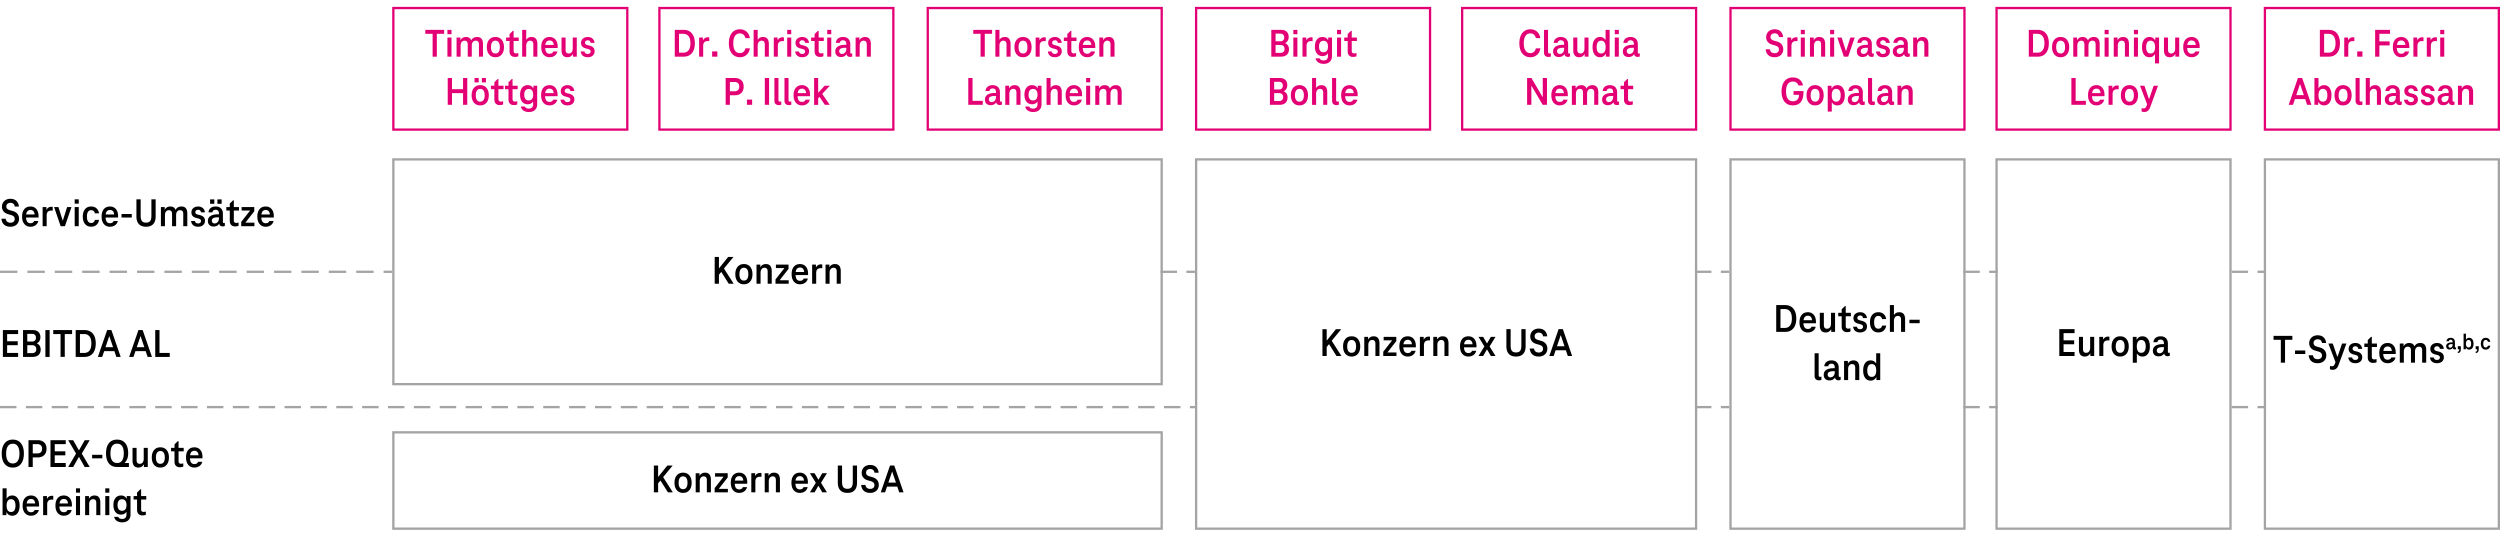 <svg xmlns="http://www.w3.org/2000/svg" width="1090" height="234" viewBox="0 0 1090 234"><g data-name="Graphics"><path d="M273 4v52H172V4h101m1-1H171v54h103V3zM389 4v52H288V4h101m1-1H287v54h103V3zM506 4v52H405V4h101m1-1H404v54h103V3zM623 4v52H522V4h101m1-1H521v54h103V3zM739 4v52H638V4h101m1-1H637v54h103V3zM856 4v52H755V4h101m1-1H754v54h103V3zM972 4v52H871V4h101m1-1H870v54h103V3zM1089 4v52H988V4h101m1-1H987v54h103V3z" fill="#e20074"/><path d="M505.989 70.011v96.979H172.011V70.011H505.99M507 69H171v99h336V69zM738.992 70.008v159.983H522.009V70.008h216.983M740 69H521v162h219V69zM856 70v160H755V70h101m1-1H754v162h103V69zM972 70v160H871V70h101m1-1H870v162h103V69zM1089 70v160H988V70h101m1-1H987v162h103V69zM505.989 189.011v40.979H172.011v-40.979H505.99M507 188H171v43h336v-43z" fill="#a4a4a4"/><path fill="none" stroke="#a4a4a4" stroke-dasharray="7.602 4.344" stroke-miterlimit="10" d="M0 118.5h171"/><path fill="none" stroke="#a4a4a4" stroke-dasharray="7.177 4.101" stroke-miterlimit="10" d="M506 118.5h15M739 118.5h15M856 118.5h15M973 118.5h15M739 177.5h15M856 177.5h15M973 177.5h15M0 177.5h521"/></g><g data-name="DE"><g data-name="Grund..."><path d="M4.546 98.854c-1.155 0-2.071-.301-2.747-.901-.677-.601-1.068-1.461-1.173-2.581h1.855c.093.595.321 1.032.683 1.312.361.28.823.42 1.382.42.583 0 1.042-.148 1.374-.446s.499-.691.499-1.182c0-.455-.131-.816-.394-1.085-.263-.268-.668-.483-1.216-.647l-1.382-.402c-.852-.257-1.494-.668-1.925-1.233-.432-.566-.647-1.223-.647-1.969 0-.7.163-1.312.49-1.838a3.252 3.252 0 011.321-1.207 4.033 4.033 0 011.846-.42c1.108 0 1.98.3 2.616.9.636.602 1.012 1.427 1.128 2.477h-1.82c-.082-.536-.283-.941-.604-1.216-.321-.274-.761-.411-1.321-.411-.49 0-.904.143-1.243.429-.338.285-.507.674-.507 1.163 0 .42.123.756.367 1.007.245.251.601.446 1.068.586l1.382.402c.852.233 1.52.642 2.004 1.226.484.583.726 1.295.726 2.135 0 .712-.164 1.33-.49 1.854a3.237 3.237 0 01-1.338 1.208c-.566.28-1.21.42-1.934.42zM13.261 98.854c-1.097 0-1.975-.391-2.634-1.173-.659-.781-.989-1.86-.989-3.237 0-1.4.324-2.485.971-3.255.647-.771 1.543-1.155 2.687-1.155.711 0 1.333.17 1.864.508.531.339.939.825 1.225 1.461.286.636.429 1.38.429 2.231v.324c0 .099-.006.195-.017.288h-5.933v-1.348h4.76l-.49.665c.011-.897-.143-1.558-.464-1.978s-.779-.63-1.374-.63c-.642 0-1.126.228-1.453.683s-.49 1.19-.49 2.205.167 1.75.499 2.205.802.683 1.409.683c.828 0 1.371-.326 1.627-.98h1.82c-.187.782-.589 1.395-1.208 1.838-.618.443-1.365.665-2.24.665zM22.396 90.157c.245 0 .443.023.595.069v1.628a4.107 4.107 0 00-.595-.035c-.712 0-1.231.175-1.558.525-.327.35-.49.881-.49 1.592v4.673H18.58v-8.33h1.663v1.12h.087c.21-.408.493-.718.849-.928s.761-.314 1.216-.314zM29.256 90.279h1.907l-2.853 8.33h-1.873l-2.853-8.33h1.89l1.837 5.827h.105l1.838-5.827zM32.564 88.81v-1.891h1.768v1.891h-1.768zm0 9.799v-8.33h1.768v8.33h-1.768zM36.099 94.444c0-1.365.324-2.441.971-3.229.647-.788 1.537-1.182 2.669-1.182.957 0 1.735.271 2.336.813.601.543.965 1.264 1.094 2.162h-1.802c-.094-.443-.277-.782-.551-1.016-.274-.233-.633-.35-1.076-.35-.607 0-1.065.239-1.374.718s-.464 1.172-.464 2.082c0 .898.155 1.587.464 2.065s.767.717 1.374.717c.443 0 .802-.116 1.076-.35.274-.233.458-.565.551-.998h1.802c-.128.899-.493 1.619-1.094 2.162-.601.542-1.379.813-2.336.813-1.132 0-2.021-.396-2.669-1.19-.647-.793-.971-1.866-.971-3.22zM47.928 98.854c-1.097 0-1.975-.391-2.634-1.173-.659-.781-.989-1.86-.989-3.237 0-1.4.324-2.485.971-3.255.647-.771 1.543-1.155 2.687-1.155.711 0 1.333.17 1.864.508.531.339.939.825 1.225 1.461.286.636.429 1.38.429 2.231v.324c0 .099-.006.195-.017.288h-5.933v-1.348h4.76l-.49.665c.011-.897-.143-1.558-.464-1.978s-.779-.63-1.374-.63c-.642 0-1.126.228-1.453.683s-.49 1.19-.49 2.205.167 1.75.499 2.205.802.683 1.409.683c.828 0 1.371-.326 1.627-.98h1.82c-.187.782-.589 1.395-1.208 1.838-.618.443-1.365.665-2.24.665zM52.986 93.307h4.462v1.522h-4.462v-1.522zM63.678 98.854c-1.365 0-2.406-.382-3.124-1.146-.717-.764-1.076-1.875-1.076-3.334v-7.455h1.855v7.21c0 1.016.178 1.759.534 2.231s.959.709 1.812.709c.84 0 1.438-.236 1.793-.709s.534-1.216.534-2.231v-7.21h1.855v7.455c0 1.459-.359 2.57-1.077 3.334-.717.765-1.753 1.146-3.106 1.146zM79.096 90.034c.875 0 1.522.263 1.942.788.42.524.63 1.283.63 2.274v5.513h-1.767v-5.338c0-1.085-.455-1.627-1.365-1.627-.56 0-.992.189-1.295.568-.304.38-.455.919-.455 1.619v4.777h-1.768V93.27c0-1.085-.461-1.627-1.382-1.627-.537 0-.957.195-1.26.586-.303.392-.455.925-.455 1.602v4.777h-1.768v-8.33h1.663v1.085h.087c.221-.432.534-.761.936-.988.403-.228.86-.342 1.374-.342.595 0 1.085.12 1.47.359s.659.586.823 1.041h.105c.221-.455.551-.802.989-1.041s.936-.359 1.496-.359zM86.358 98.854c-.887 0-1.596-.222-2.126-.665-.531-.443-.837-1.056-.919-1.838h1.645c.082.351.239.616.473.797s.542.271.928.271.694-.096.927-.288.35-.44.35-.744c0-.326-.099-.568-.297-.727-.199-.157-.479-.288-.84-.394l-1.085-.297c-.63-.164-1.114-.44-1.453-.832-.338-.391-.507-.918-.507-1.583 0-.467.12-.893.359-1.277.239-.386.583-.688 1.032-.91s.965-.333 1.549-.333c.828 0 1.505.23 2.03.691.525.461.834 1.082.927 1.864h-1.715c-.047-.362-.178-.64-.394-.832s-.499-.288-.849-.288c-.362 0-.656.099-.884.297a.954.954 0 00-.341.753c0 .269.082.484.245.647s.408.286.735.367l1.068.28c.7.175 1.233.467 1.601.875s.551.934.551 1.575c0 .781-.274 1.408-.822 1.881-.549.473-1.278.709-2.188.709zM93.147 98.767c-.782 0-1.394-.219-1.837-.656s-.665-1.029-.665-1.776c0-.956.382-1.677 1.146-2.161.764-.483 1.805-.726 3.124-.726h.542v-.351c0-.513-.117-.912-.35-1.198s-.606-.429-1.12-.429c-.397 0-.709.099-.937.297-.228.199-.376.473-.446.823h-1.715c.082-.817.402-1.447.962-1.891s1.277-.665 2.152-.665c1.027 0 1.814.286 2.363.857.548.572.822 1.342.822 2.311v3.518c0 .175.041.306.123.394a.435.435 0 00.333.131c.128 0 .256-.018.385-.053v1.33c-.117.047-.26.091-.429.132a2.11 2.11 0 01-.499.062c-.432 0-.793-.117-1.085-.351-.292-.233-.438-.595-.438-1.085v-.56l.612.857h-1.172l.91-1.785v.21c0 .583-.125 1.085-.376 1.505s-.583.735-.998.945-.884.314-1.409.314zm-1.54-11.83h1.837v1.908h-1.837v-1.908zm1.96 10.482c.572 0 1.03-.215 1.374-.647.344-.431.516-.956.516-1.574v-.455h-.542c-1.704 0-2.555.484-2.555 1.452 0 .385.111.686.333.901s.513.323.875.323zm1.225-10.482h1.837v1.908h-1.837v-1.908zM102.51 98.715c-.723 0-1.292-.211-1.706-.631s-.621-1.015-.621-1.784v-4.516h-1.505v-1.505h1.505v-1.522l1.417-1.4h.35v2.923h2.24v1.505h-2.24v4.306c0 .361.09.636.271.822.181.187.44.279.779.279.28 0 .618-.052 1.015-.157v1.4c-.42.187-.922.28-1.505.28zM107.06 97.087h3.868v1.522h-5.758v-1.855l3.798-4.864v-.105h-3.623V90.28h5.512v1.838l-3.797 4.864v.105zM115.828 98.854c-1.097 0-1.975-.391-2.634-1.173-.659-.781-.989-1.86-.989-3.237 0-1.4.324-2.485.971-3.255.647-.771 1.543-1.155 2.687-1.155.711 0 1.333.17 1.864.508.531.339.939.825 1.225 1.461.286.636.429 1.38.429 2.231v.324c0 .099-.006.195-.017.288h-5.933v-1.348h4.76l-.49.665c.011-.897-.143-1.558-.464-1.978s-.779-.63-1.374-.63c-.642 0-1.126.228-1.453.683s-.49 1.19-.49 2.205.167 1.75.499 2.205.802.683 1.409.683c.828 0 1.371-.326 1.627-.98h1.82c-.187.782-.589 1.395-1.208 1.838-.618.443-1.365.665-2.24.665z"/></g><g data-name="Grund..."><path d="M314.527 118.613h-.105l-.962 1.173v3.92h-1.855v-11.69h1.855v4.883h.105l3.92-4.883h2.327l-4.165 5.058 4.235 6.633h-2.153l-3.202-5.093zM324.327 123.951c-1.144 0-2.05-.396-2.721-1.19-.671-.793-1.006-1.866-1.006-3.22s.333-2.427.998-3.22c.665-.794 1.575-1.19 2.73-1.19 1.167 0 2.083.396 2.748 1.19.665.793.998 1.866.998 3.22s-.333 2.427-.998 3.22c-.665.794-1.581 1.19-2.748 1.19zm0-1.628c.653 0 1.14-.238 1.461-.717.321-.479.481-1.167.481-2.065 0-.91-.164-1.604-.49-2.082-.327-.479-.811-.718-1.453-.718-.63 0-1.108.242-1.435.727-.327.483-.49 1.175-.49 2.073s.163 1.587.49 2.065.805.717 1.435.717zM333.899 115.131c.875 0 1.522.263 1.942.788.42.524.63 1.283.63 2.274v5.513h-1.768v-5.338c0-1.085-.461-1.627-1.382-1.627-.537 0-.957.195-1.26.586-.303.392-.455.925-.455 1.602v4.777h-1.768v-8.33h1.663v1.085h.087c.221-.432.534-.761.936-.988.403-.228.86-.342 1.374-.342zM340.006 122.184h3.868v1.522h-5.758v-1.855l3.798-4.864v-.105h-3.623v-1.505h5.512v1.838l-3.797 4.864v.105zM348.774 123.951c-1.097 0-1.975-.391-2.634-1.173-.659-.781-.989-1.86-.989-3.237 0-1.4.324-2.485.971-3.255.647-.771 1.543-1.155 2.687-1.155.711 0 1.333.17 1.864.508.531.339.939.825 1.225 1.461.286.636.429 1.38.429 2.231v.324c0 .099-.006.195-.017.288h-5.933v-1.348h4.76l-.49.665c.011-.897-.143-1.558-.464-1.978s-.779-.63-1.374-.63c-.642 0-1.126.228-1.453.683s-.49 1.19-.49 2.205.167 1.75.499 2.205.802.683 1.409.683c.828 0 1.371-.326 1.627-.98h1.82c-.187.782-.589 1.395-1.208 1.838-.618.443-1.365.665-2.24.665zM357.909 115.254c.245 0 .443.023.595.069v1.628a4.107 4.107 0 00-.595-.035c-.712 0-1.231.175-1.558.525-.327.35-.49.881-.49 1.592v4.673h-1.768v-8.33h1.663v1.12h.087c.21-.408.493-.718.849-.928s.761-.314 1.216-.314zM363.999 115.131c.875 0 1.522.263 1.942.788.42.524.63 1.283.63 2.274v5.513h-1.768v-5.338c0-1.085-.461-1.627-1.382-1.627-.537 0-.957.195-1.26.586-.303.392-.455.925-.455 1.602v4.777h-1.768v-8.33h1.663v1.085h.087c.221-.432.534-.761.936-.988.403-.228.86-.342 1.374-.342z"/></g><g data-name="Grund..."><path d="M288.006 209.564h-.105l-.962 1.174v3.92h-1.855v-11.691h1.855v4.883h.105l3.92-4.883h2.327l-4.165 5.059 4.235 6.633h-2.153l-3.202-5.094zM297.806 214.902c-1.144 0-2.05-.396-2.721-1.189s-1.006-1.867-1.006-3.221.333-2.426.998-3.219c.665-.795 1.575-1.191 2.73-1.191 1.167 0 2.083.396 2.748 1.191.665.793.998 1.865.998 3.219s-.333 2.428-.998 3.221-1.581 1.189-2.748 1.189zm0-1.627c.653 0 1.14-.238 1.461-.717.321-.479.481-1.168.481-2.066 0-.91-.164-1.604-.49-2.082-.327-.479-.811-.717-1.453-.717-.63 0-1.108.242-1.435.727-.327.482-.49 1.174-.49 2.072s.163 1.588.49 2.066.805.717 1.435.717zM307.378 206.082c.875 0 1.522.264 1.942.789.42.523.63 1.283.63 2.273v5.514h-1.768v-5.338c0-1.086-.461-1.627-1.382-1.627-.537 0-.957.195-1.26.586s-.455.924-.455 1.602v4.777h-1.768v-8.33h1.663v1.084h.087c.221-.432.534-.76.936-.988.403-.227.86-.342 1.374-.342zM313.485 213.135h3.868v1.523h-5.758v-1.855l3.798-4.865v-.105h-3.623v-1.504h5.512v1.838l-3.797 4.863v.105zM322.253 214.902c-1.097 0-1.975-.391-2.634-1.172s-.989-1.861-.989-3.238c0-1.4.324-2.484.971-3.254.647-.771 1.543-1.156 2.687-1.156.711 0 1.333.17 1.864.508.531.34.939.826 1.225 1.461.286.637.429 1.381.429 2.232v.324c0 .098-.006.195-.017.287h-5.933v-1.348h4.76l-.49.666c.011-.898-.143-1.559-.464-1.979s-.779-.629-1.374-.629c-.642 0-1.126.227-1.453.682s-.49 1.191-.49 2.205.167 1.75.499 2.205.802.684 1.409.684c.828 0 1.371-.326 1.627-.98h1.82c-.187.781-.589 1.395-1.208 1.838-.618.443-1.365.664-2.24.664zM331.388 206.205c.245 0 .443.023.595.07v1.627a4.107 4.107 0 00-.595-.035c-.712 0-1.231.176-1.558.525s-.49.881-.49 1.592v4.674h-1.768v-8.33h1.663v1.119h.087c.21-.408.493-.717.849-.928a2.356 2.356 0 011.216-.314zM337.478 206.082c.875 0 1.522.264 1.942.789.42.523.63 1.283.63 2.273v5.514h-1.768v-5.338c0-1.086-.461-1.627-1.382-1.627-.537 0-.957.195-1.26.586s-.455.924-.455 1.602v4.777h-1.768v-8.33h1.663v1.084h.087c.221-.432.534-.76.936-.988.403-.227.86-.342 1.374-.342zM348.695 214.902c-1.097 0-1.975-.391-2.634-1.172s-.989-1.861-.989-3.238c0-1.4.324-2.484.971-3.254.647-.771 1.543-1.156 2.687-1.156.711 0 1.333.17 1.864.508.531.34.939.826 1.225 1.461.286.637.429 1.381.429 2.232v.324c0 .098-.006.195-.017.287h-5.933v-1.348h4.76l-.49.666c.011-.898-.143-1.559-.464-1.979s-.779-.629-1.374-.629c-.642 0-1.126.227-1.453.682s-.49 1.191-.49 2.205.167 1.75.499 2.205.802.684 1.409.684c.828 0 1.371-.326 1.627-.98h1.82c-.187.781-.589 1.395-1.208 1.838-.618.443-1.365.664-2.24.664zM360.542 206.328l-2.572 4.164 2.572 4.166h-2.03l-1.627-2.801h-.105l-1.627 2.801h-2.03l2.572-4.166-2.572-4.164h2.03l1.627 2.781h.105l1.627-2.781h2.03zM369.485 214.902c-1.365 0-2.406-.381-3.124-1.146-.717-.764-1.076-1.875-1.076-3.334v-7.455h1.855v7.211c0 1.016.178 1.758.534 2.23s.959.709 1.812.709c.84 0 1.438-.236 1.793-.709s.534-1.215.534-2.23v-7.211h1.855v7.455c0 1.459-.359 2.57-1.077 3.334-.717.766-1.753 1.146-3.106 1.146zM379.39 214.902c-1.155 0-2.071-.301-2.747-.9-.677-.602-1.068-1.461-1.173-2.582h1.855c.093.596.321 1.033.683 1.312.361.281.823.42 1.382.42.583 0 1.042-.148 1.374-.445.333-.299.499-.691.499-1.182 0-.455-.131-.816-.394-1.086-.263-.268-.668-.482-1.216-.646l-1.382-.402c-.852-.258-1.494-.668-1.925-1.234s-.647-1.223-.647-1.969c0-.699.163-1.312.49-1.838a3.259 3.259 0 011.321-1.207 4.045 4.045 0 011.846-.42c1.108 0 1.98.301 2.616.9.636.602 1.012 1.428 1.128 2.477h-1.82c-.082-.535-.283-.941-.604-1.215-.321-.275-.761-.412-1.321-.412-.49 0-.904.143-1.243.43-.338.285-.507.674-.507 1.162 0 .42.123.756.367 1.008.245.25.601.445 1.068.586l1.382.402c.852.232 1.52.641 2.004 1.225.484.584.726 1.295.726 2.135 0 .713-.164 1.33-.49 1.855s-.773.928-1.338 1.207c-.566.281-1.21.42-1.934.42zM389.032 205.697h-.105l-3.027 8.961h-1.89l4.042-11.691h1.855l4.043 11.691h-1.89l-3.028-8.961zm2.415 6.457h-4.935l.595-1.732h3.745l.595 1.732z"/></g><g data-name="Grund..."><path d="M579.506 150.113h-.105l-.962 1.173v3.92h-1.855v-11.69h1.855v4.883h.105l3.92-4.883h2.327l-4.165 5.058 4.235 6.633h-2.153l-3.202-5.093zM589.306 155.451c-1.144 0-2.05-.396-2.721-1.19-.671-.793-1.006-1.866-1.006-3.22s.333-2.427.998-3.22c.665-.794 1.575-1.19 2.73-1.19 1.167 0 2.083.396 2.748 1.19.665.793.998 1.866.998 3.22s-.333 2.427-.998 3.22c-.665.794-1.581 1.19-2.748 1.19zm0-1.628c.653 0 1.14-.238 1.461-.717.321-.479.481-1.167.481-2.065 0-.91-.164-1.604-.49-2.082-.327-.479-.811-.718-1.453-.718-.63 0-1.108.242-1.435.727-.327.483-.49 1.175-.49 2.073s.163 1.587.49 2.065.805.717 1.435.717zM598.878 146.631c.875 0 1.522.263 1.942.788.42.524.63 1.283.63 2.274v5.513h-1.768v-5.338c0-1.085-.461-1.627-1.382-1.627-.537 0-.957.195-1.26.586-.303.392-.455.925-.455 1.602v4.777h-1.768v-8.33h1.663v1.085h.087c.221-.432.534-.761.936-.988.403-.228.86-.342 1.374-.342zM604.985 153.684h3.868v1.522h-5.758v-1.855l3.798-4.864v-.105h-3.623v-1.505h5.512v1.838l-3.797 4.864v.105zM613.753 155.451c-1.097 0-1.975-.391-2.634-1.173-.659-.781-.989-1.86-.989-3.237 0-1.4.324-2.485.971-3.255.647-.771 1.543-1.155 2.687-1.155.711 0 1.333.17 1.864.508.531.339.939.825 1.225 1.461.286.636.429 1.38.429 2.231v.324c0 .099-.006.195-.017.288h-5.933v-1.348h4.76l-.49.665c.011-.897-.143-1.558-.464-1.978s-.779-.63-1.374-.63c-.642 0-1.126.228-1.453.683s-.49 1.19-.49 2.205.167 1.75.499 2.205.802.683 1.409.683c.828 0 1.371-.326 1.627-.98h1.82c-.187.782-.589 1.395-1.208 1.838-.618.443-1.365.665-2.24.665zM622.888 146.754c.245 0 .443.023.595.069v1.628a4.107 4.107 0 00-.595-.035c-.712 0-1.231.175-1.558.525-.327.35-.49.881-.49 1.592v4.673h-1.768v-8.33h1.663v1.12h.087c.21-.408.493-.718.849-.928s.761-.314 1.216-.314zM628.978 146.631c.875 0 1.522.263 1.942.788.42.524.63 1.283.63 2.274v5.513h-1.768v-5.338c0-1.085-.461-1.627-1.382-1.627-.537 0-.957.195-1.26.586-.303.392-.455.925-.455 1.602v4.777h-1.768v-8.33h1.663v1.085h.087c.221-.432.534-.761.936-.988.403-.228.86-.342 1.374-.342zM640.195 155.451c-1.097 0-1.975-.391-2.634-1.173-.659-.781-.989-1.86-.989-3.237 0-1.4.324-2.485.971-3.255.647-.771 1.543-1.155 2.687-1.155.711 0 1.333.17 1.864.508.531.339.939.825 1.225 1.461.286.636.429 1.38.429 2.231v.324c0 .099-.006.195-.017.288h-5.933v-1.348h4.76l-.49.665c.011-.897-.143-1.558-.464-1.978s-.779-.63-1.374-.63c-.642 0-1.126.228-1.453.683s-.49 1.19-.49 2.205.167 1.75.499 2.205.802.683 1.409.683c.828 0 1.371-.326 1.627-.98h1.82c-.187.782-.589 1.395-1.208 1.838-.618.443-1.365.665-2.24.665zM652.042 146.876l-2.572 4.165 2.572 4.165h-2.03l-1.627-2.8h-.105l-1.627 2.8h-2.03l2.572-4.165-2.572-4.165h2.03l1.627 2.782h.105l1.627-2.782h2.03zM660.985 155.451c-1.365 0-2.406-.382-3.124-1.146-.717-.764-1.076-1.875-1.076-3.334v-7.455h1.855v7.21c0 1.016.178 1.759.534 2.231s.959.709 1.812.709c.84 0 1.438-.236 1.793-.709s.534-1.216.534-2.231v-7.21h1.855v7.455c0 1.459-.359 2.57-1.077 3.334-.717.765-1.753 1.146-3.106 1.146zM670.89 155.451c-1.155 0-2.071-.301-2.747-.901-.677-.601-1.068-1.461-1.173-2.581h1.855c.093.595.321 1.032.683 1.312.361.28.823.42 1.382.42.583 0 1.042-.148 1.374-.446s.499-.691.499-1.182c0-.455-.131-.816-.394-1.085-.263-.268-.668-.483-1.216-.647l-1.382-.402c-.852-.257-1.494-.668-1.925-1.233-.432-.566-.647-1.223-.647-1.969 0-.7.163-1.312.49-1.838a3.252 3.252 0 011.321-1.207 4.033 4.033 0 011.846-.42c1.108 0 1.98.3 2.616.9.636.602 1.012 1.427 1.128 2.477h-1.82c-.082-.536-.283-.941-.604-1.216-.321-.274-.761-.411-1.321-.411-.49 0-.904.143-1.243.429-.338.285-.507.674-.507 1.163 0 .42.123.756.367 1.007.245.251.601.446 1.068.586l1.382.402c.852.233 1.52.642 2.004 1.226.484.583.726 1.295.726 2.135 0 .712-.164 1.33-.49 1.854a3.237 3.237 0 01-1.338 1.208c-.566.28-1.21.42-1.934.42zM680.532 146.246h-.105l-3.027 8.96h-1.89l4.042-11.69h1.855l4.043 11.69h-1.89l-3.028-8.96zm2.415 6.457h-4.935l.595-1.732h3.745l.595 1.732z"/></g><g data-name="Grund..."><path d="M899.713 153.474h4.795v1.732h-6.65v-11.69h6.65v1.733h-4.795v8.225zm-.245-5.093h4.865v1.732h-4.865v-1.732zM908.988 155.451c-.875 0-1.522-.266-1.942-.796-.42-.531-.63-1.287-.63-2.267v-5.513h1.767v5.32c0 1.085.455 1.627 1.365 1.627.549 0 .978-.195 1.286-.586.31-.391.464-.925.464-1.602v-4.76h1.768v8.33h-1.68v-1.103h-.088a2.365 2.365 0 01-.937.997 2.69 2.69 0 01-1.373.351zM919.103 146.754c.245 0 .443.023.595.069v1.628a4.107 4.107 0 00-.595-.035c-.712 0-1.23.175-1.558.525-.326.35-.489.881-.489 1.592v4.673h-1.768v-8.33h1.662v1.12h.088c.21-.408.492-.718.849-.928.355-.21.761-.314 1.216-.314zM924.388 155.451c-1.144 0-2.05-.396-2.721-1.19-.671-.793-1.007-1.866-1.007-3.22s.333-2.427.998-3.22c.665-.794 1.575-1.19 2.729-1.19 1.167 0 2.083.396 2.748 1.19.665.793.997 1.866.997 3.22s-.332 2.427-.997 3.22c-.665.794-1.581 1.19-2.748 1.19zm0-1.628c.653 0 1.141-.238 1.462-.717.32-.479.48-1.167.48-2.065 0-.91-.163-1.604-.489-2.082-.327-.479-.812-.718-1.453-.718-.63 0-1.108.242-1.435.727-.327.483-.49 1.175-.49 2.073s.163 1.587.49 2.065c.326.479.805.717 1.435.717zM929.9 158.146v-11.271h1.662v1.19h.263l-.578 2.135v-.351c0-.595.111-1.137.333-1.627s.545-.878.972-1.164c.425-.285.936-.429 1.531-.429 1.026 0 1.825.394 2.397 1.182.571.787.857 1.863.857 3.229s-.286 2.441-.857 3.229c-.572.788-1.371 1.182-2.397 1.182-.596 0-1.106-.146-1.531-.438a2.786 2.786 0 01-.972-1.164c-.222-.483-.333-1.029-.333-1.636v-.351l.648 2.328h-1.418v-3.413l1.19 1.208v6.16h-1.768zm3.675-4.323c.653 0 1.144-.238 1.47-.717s.49-1.167.49-2.065c0-.91-.164-1.604-.49-2.082s-.816-.718-1.47-.718c-.63 0-1.108.242-1.436.727-.326.483-.489 1.175-.489 2.073s.163 1.587.489 2.065c.327.479.806.717 1.436.717zM941.152 155.363c-.781 0-1.394-.219-1.837-.656s-.665-1.029-.665-1.776c0-.956.382-1.677 1.146-2.161.764-.483 1.805-.726 3.123-.726h.543v-.351c0-.513-.117-.912-.351-1.198s-.606-.429-1.119-.429c-.397 0-.709.099-.937.297-.228.199-.376.473-.446.823h-1.715c.081-.817.402-1.447.962-1.891.561-.443 1.277-.665 2.152-.665 1.027 0 1.814.286 2.363.857.548.572.822 1.342.822 2.311v3.518c0 .175.041.306.122.394a.435.435 0 00.333.131c.128 0 .256-.018.385-.053v1.33c-.117.047-.26.091-.429.132s-.336.062-.499.062c-.432 0-.793-.117-1.085-.351s-.438-.595-.438-1.085v-.56l.612.857h-1.172l.91-1.785v.21c0 .583-.126 1.085-.377 1.505s-.583.735-.997.945-.884.314-1.409.314zm.42-1.347c.572 0 1.03-.215 1.374-.647.344-.431.517-.956.517-1.574v-.455h-.543c-1.703 0-2.555.484-2.555 1.452 0 .385.11.686.332.901s.514.323.875.323z"/></g><g data-name="Grund..."><path d="M991.256 148.162v-1.732h8.207v1.732h-3.185v9.957h-1.837v-9.957h-3.186zM1000.636 152.816h4.462v1.523h-4.462v-1.523zM1010.506 158.365c-1.155 0-2.071-.301-2.748-.902-.676-.6-1.067-1.461-1.172-2.58h1.854c.093.594.321 1.031.683 1.312.361.279.822.42 1.383.42.583 0 1.041-.148 1.373-.447.333-.297.499-.691.499-1.182 0-.455-.132-.816-.394-1.084-.263-.268-.668-.484-1.217-.648l-1.382-.402c-.853-.256-1.493-.668-1.925-1.232-.432-.566-.648-1.223-.648-1.969 0-.701.164-1.312.49-1.838s.768-.928 1.322-1.207a4.017 4.017 0 011.846-.42c1.107 0 1.98.299 2.616.9s1.012 1.426 1.128 2.477h-1.819c-.081-.537-.282-.941-.604-1.217-.321-.273-.761-.41-1.321-.41-.49 0-.904.143-1.242.428-.339.285-.508.674-.508 1.164 0 .42.123.756.367 1.006.245.252.602.447 1.068.586l1.382.402c.852.234 1.52.643 2.004 1.227.483.582.726 1.295.726 2.135 0 .711-.163 1.33-.49 1.854a3.234 3.234 0 01-1.338 1.209c-.566.279-1.211.42-1.934.42zM1021.129 149.789h1.906l-3.482 9.504c-.221.617-.542 1.096-.962 1.434s-.934.508-1.54.508c-.479 0-.875-.076-1.189-.227v-1.436c.256.07.547.105.875.105.291 0 .533-.07.726-.211s.358-.391.499-.752l.455-1.225v.787l-3.238-8.488h1.908l1.977 5.74h.105l1.961-5.74zM1026.92 158.365c-.887 0-1.596-.223-2.126-.666-.531-.443-.837-1.055-.919-1.838h1.645c.082.352.24.617.473.797.234.182.543.271.928.271s.694-.096.928-.289a.917.917 0 00.35-.744c0-.326-.099-.568-.297-.727-.199-.156-.479-.287-.84-.393l-1.086-.297c-.629-.164-1.113-.441-1.452-.832s-.507-.918-.507-1.584c0-.467.119-.893.358-1.277s.583-.688 1.032-.91c.449-.221.965-.332 1.549-.332.828 0 1.505.23 2.03.691.524.461.834 1.082.927 1.863h-1.715c-.047-.361-.178-.639-.394-.832-.216-.191-.499-.287-.849-.287-.361 0-.656.098-.884.297s-.341.449-.341.752c0 .27.081.484.244.648.164.162.408.285.735.367l1.067.279c.7.176 1.234.467 1.602.875s.551.934.551 1.576c0 .781-.273 1.408-.822 1.881s-1.277.709-2.188.709zM1034.672 158.225c-.723 0-1.291-.211-1.705-.631s-.621-1.014-.621-1.783v-4.516h-1.506v-1.506h1.506v-1.521l1.417-1.4h.351v2.922h2.239v1.506h-2.239v4.305c0 .361.09.637.271.822.181.188.44.279.778.279.28 0 .619-.051 1.016-.156v1.4c-.42.186-.922.279-1.506.279zM1040.99 158.365c-1.097 0-1.975-.391-2.634-1.174-.659-.781-.989-1.859-.989-3.236 0-1.4.324-2.486.972-3.256s1.543-1.154 2.687-1.154c.711 0 1.332.17 1.863.508s.939.824 1.225 1.461c.287.635.43 1.379.43 2.23v.324c0 .1-.006.195-.018.289h-5.933v-1.348h4.76l-.489.664c.011-.896-.144-1.557-.465-1.977-.32-.42-.778-.631-1.373-.631-.643 0-1.126.229-1.453.684-.326.455-.49 1.189-.49 2.205s.167 1.75.5 2.205c.332.455.801.682 1.408.682.828 0 1.371-.326 1.627-.98h1.82c-.187.783-.589 1.395-1.207 1.838-.619.443-1.365.666-2.24.666zM1055.252 149.545c.875 0 1.523.262 1.943.787s.629 1.283.629 2.275v5.512h-1.767v-5.338c0-1.084-.455-1.627-1.365-1.627-.56 0-.991.189-1.295.568-.304.381-.455.92-.455 1.619v4.777h-1.768v-5.338c0-1.084-.461-1.627-1.382-1.627-.537 0-.957.195-1.261.586-.304.393-.454.926-.454 1.602v4.777h-1.768v-8.33h1.662v1.086h.088c.221-.432.533-.762.936-.988.402-.229.86-.342 1.374-.342.595 0 1.085.119 1.47.359.385.238.659.586.822 1.041h.105a2.3 2.3 0 01.988-1.041c.438-.24.937-.359 1.496-.359zM1062.516 158.365c-.888 0-1.596-.223-2.127-.666s-.838-1.055-.919-1.838h1.646c.081.352.238.617.473.797.232.182.542.271.928.271s.693-.096.927-.289a.918.918 0 00.351-.744c0-.326-.1-.568-.298-.727-.198-.156-.479-.287-.841-.393l-1.084-.297c-.631-.164-1.115-.441-1.453-.832s-.508-.918-.508-1.584c0-.467.12-.893.359-1.277a2.458 2.458 0 011.032-.91c.449-.221.966-.332 1.549-.332.828 0 1.505.23 2.03.691s.834 1.082.928 1.863h-1.715c-.047-.361-.179-.639-.395-.832-.216-.191-.498-.287-.849-.287-.362 0-.656.098-.884.297s-.342.449-.342.752c0 .27.082.484.246.648.163.162.408.285.734.367l1.068.279c.699.176 1.232.467 1.601.875s.552.934.552 1.576c0 .781-.275 1.408-.822 1.881-.549.473-1.278.709-2.188.709zM1067.991 152.385c-.456 0-.813-.129-1.071-.383-.258-.256-.388-.6-.388-1.035 0-.559.223-.979.669-1.26.445-.283 1.052-.424 1.82-.424h.316v-.205c0-.299-.068-.531-.204-.699-.136-.166-.354-.25-.653-.25-.23 0-.412.059-.545.174a.831.831 0 00-.261.48h-.999c.047-.477.234-.844.561-1.102.326-.26.744-.389 1.255-.389.599 0 1.058.168 1.378.5.318.334.479.783.479 1.348v2.051c0 .102.023.178.072.229a.249.249 0 00.193.076c.074 0 .149-.01.225-.029v.775c-.068.027-.151.053-.25.076s-.195.035-.291.035a.986.986 0 01-.633-.203c-.17-.137-.255-.348-.255-.633v-.326l.357.5h-.684l.53-1.041v.121c0 .342-.073.633-.219.879a1.426 1.426 0 01-.582.551 1.813 1.813 0 01-.821.184zm.245-.785c.333 0 .6-.127.801-.379.2-.252.301-.557.301-.918v-.266h-.316c-.993 0-1.489.283-1.489.848 0 .225.064.4.194.525a.703.703 0 00.51.189zM1071.603 153.312a.754.754 0 00.378-.117c.088-.064.152-.164.193-.301s.062-.32.062-.551v-.377l.378.326h-1.011v-1.338h1.327v1.275c0 .551-.106.965-.316 1.24-.211.275-.549.428-1.011.455v-.613zM1074.123 145.477h1.03v3.826l-.684.705v-1.98h.815l-.367 1.348v-.205c0-.346.064-.662.194-.947.129-.287.317-.512.566-.68a1.57 1.57 0 01.893-.25c.592 0 1.054.23 1.388.689.333.459.5 1.086.5 1.883s-.167 1.422-.5 1.881c-.334.459-.796.689-1.388.689-.347 0-.645-.086-.893-.256a1.587 1.587 0 01-.562-.678 2.332 2.332 0 01-.188-.953v-.205l.316 1.244h-.153v.705h-.969v-6.816zm2.152 2.755c-.367 0-.646.141-.836.424-.191.281-.286.684-.286 1.209s.095.924.286 1.203c.189.279.469.418.836.418.381 0 .664-.139.852-.418s.281-.68.281-1.203c0-.531-.094-.936-.281-1.215s-.471-.418-.852-.418zM1079.396 153.312c.164-.014.289-.053.378-.117s.153-.164.194-.301.061-.32.061-.551v-.377l.378.326h-1.011v-1.338h1.327v1.275c0 .551-.106.965-.316 1.24-.211.275-.548.428-1.011.455v-.613zM1081.652 149.865c0-.797.188-1.424.566-1.883.377-.459.896-.689 1.555-.689.559 0 1.012.158 1.363.475.35.316.562.736.637 1.26h-1.051c-.055-.258-.162-.455-.321-.592-.159-.135-.369-.203-.628-.203-.354 0-.62.139-.801.418-.18.279-.27.684-.27 1.215 0 .523.09.924.27 1.203.181.279.447.418.801.418.259 0 .469-.068.628-.203.159-.137.267-.33.321-.582h1.051c-.074.523-.287.943-.637 1.26-.352.316-.805.475-1.363.475-.659 0-1.178-.23-1.555-.693-.378-.463-.566-1.088-.566-1.877z"/></g><g data-name="Grund..."><path d="M774.429 144.706v-11.69h3.885c.992 0 1.852.226 2.581.674.729.449 1.292 1.111 1.689 1.986.396.875.595 1.938.595 3.186s-.198 2.31-.595 3.185c-.397.875-.96 1.537-1.689 1.986s-1.589.674-2.581.674h-3.885zm3.745-1.732c.968 0 1.724-.342 2.267-1.023.542-.683.813-1.712.813-3.089s-.271-2.406-.813-3.089c-.543-.683-1.298-1.023-2.267-1.023h-1.89v8.225h1.89zM788.202 144.951c-1.097 0-1.975-.391-2.634-1.173-.659-.781-.989-1.86-.989-3.237 0-1.4.324-2.485.971-3.255.647-.771 1.543-1.155 2.687-1.155.711 0 1.333.17 1.864.508.531.339.939.825 1.225 1.461.286.636.429 1.38.429 2.231v.324c0 .099-.006.195-.017.288h-5.933v-1.348h4.76l-.49.665c.011-.897-.143-1.558-.464-1.978s-.779-.63-1.374-.63c-.642 0-1.126.228-1.453.683s-.49 1.19-.49 2.205.167 1.75.499 2.205.802.683 1.409.683c.828 0 1.371-.326 1.627-.98h1.82c-.187.782-.589 1.395-1.208 1.838-.618.443-1.365.665-2.24.665zM796.007 144.951c-.875 0-1.522-.266-1.942-.796-.42-.531-.63-1.287-.63-2.267v-5.513h1.767v5.32c0 1.085.455 1.627 1.365 1.627.548 0 .977-.195 1.286-.586s.464-.925.464-1.602v-4.76h1.768v8.33h-1.68v-1.103h-.087a2.371 2.371 0 01-.937.997 2.69 2.69 0 01-1.374.351zM805.299 144.812c-.723 0-1.292-.211-1.706-.631s-.621-1.015-.621-1.784v-4.516h-1.505v-1.505h1.505v-1.522l1.417-1.4h.35v2.923h2.24v1.505h-2.24v4.306c0 .361.09.636.271.822.181.187.44.279.779.279.28 0 .618-.052 1.015-.157v1.4c-.42.187-.922.28-1.505.28zM811.004 144.951c-.887 0-1.596-.222-2.126-.665-.531-.443-.837-1.056-.919-1.838h1.645c.082.351.239.616.473.797s.542.271.928.271.694-.096.927-.288.35-.44.35-.744c0-.326-.099-.568-.297-.727-.199-.157-.479-.288-.84-.394l-1.085-.297c-.63-.164-1.114-.44-1.453-.832-.338-.391-.507-.918-.507-1.583 0-.467.12-.893.359-1.277.239-.386.583-.688 1.032-.91s.965-.333 1.549-.333c.828 0 1.505.23 2.03.691.525.461.834 1.082.927 1.864h-1.715c-.047-.362-.178-.64-.394-.832s-.499-.288-.849-.288c-.362 0-.656.099-.884.297a.954.954 0 00-.341.753c0 .269.082.484.245.647s.408.286.735.367l1.068.28c.7.175 1.233.467 1.601.875s.551.934.551 1.575c0 .781-.274 1.408-.822 1.881-.549.473-1.278.709-2.188.709zM815.309 140.541c0-1.365.324-2.441.971-3.229.647-.788 1.537-1.182 2.669-1.182.957 0 1.735.271 2.336.813.601.543.965 1.264 1.094 2.162h-1.802c-.094-.443-.277-.782-.551-1.016-.274-.233-.633-.35-1.076-.35-.607 0-1.065.239-1.374.718s-.464 1.172-.464 2.082c0 .898.155 1.587.464 2.065s.767.717 1.374.717c.443 0 .802-.116 1.076-.35.274-.233.458-.565.551-.998h1.802c-.128.899-.493 1.619-1.094 2.162-.601.542-1.379.813-2.336.813-1.132 0-2.021-.396-2.669-1.19-.647-.793-.971-1.866-.971-3.22zM828.049 136.131c.875 0 1.522.263 1.942.788.42.524.63 1.283.63 2.274v5.513h-1.768v-5.338c0-1.085-.461-1.627-1.382-1.627-.537 0-.957.195-1.26.586-.303.392-.455.925-.455 1.602v4.777h-1.768v-11.69h1.768v4.271h.087c.198-.361.49-.645.875-.849.385-.204.828-.307 1.33-.307zM832.511 139.403h4.462v1.522h-4.462v-1.522zM792.935 163.641c0 .21.049.374.149.49a.51.51 0 00.411.175c.222 0 .438-.028.647-.087v1.417a2.787 2.787 0 01-1.033.192c-.618 0-1.097-.166-1.435-.498-.339-.333-.508-.808-.508-1.427v-9.888h1.768v9.625zM797.643 165.863c-.782 0-1.394-.219-1.837-.656s-.665-1.029-.665-1.776c0-.956.382-1.677 1.146-2.161.764-.483 1.805-.726 3.124-.726h.542v-.351c0-.513-.117-.912-.35-1.198s-.606-.429-1.12-.429c-.397 0-.709.099-.937.297-.228.199-.376.473-.446.823h-1.715c.082-.817.402-1.447.962-1.891s1.277-.665 2.152-.665c1.027 0 1.814.286 2.363.857.548.572.822 1.342.822 2.311v3.518c0 .175.041.306.123.394a.435.435 0 00.333.131c.128 0 .256-.018.385-.053v1.33c-.117.047-.26.091-.429.132a2.11 2.11 0 01-.499.062c-.432 0-.793-.117-1.085-.351-.292-.233-.438-.595-.438-1.085v-.56l.612.857h-1.172l.91-1.785v.21c0 .583-.125 1.085-.376 1.505s-.583.735-.998.945-.884.314-1.409.314zm.419-1.347c.572 0 1.03-.215 1.374-.647.344-.431.516-.956.516-1.574v-.455h-.542c-1.704 0-2.555.484-2.555 1.452 0 .385.111.686.333.901s.513.323.875.323zM808.073 157.131c.875 0 1.522.263 1.942.788.42.524.63 1.283.63 2.274v5.513h-1.768v-5.338c0-1.085-.461-1.627-1.382-1.627-.537 0-.957.195-1.26.586-.303.392-.455.925-.455 1.602v4.777h-1.768v-8.33h1.663v1.085h.087c.221-.432.534-.761.936-.988.403-.228.86-.342 1.374-.342zM819.78 154.016v11.69h-1.663v-1.207h-.262l.56-2.136v.351c0 .595-.108 1.137-.324 1.627s-.54.881-.971 1.173c-.432.291-.934.438-1.505.438-1.039 0-1.844-.394-2.415-1.182-.572-.787-.857-1.863-.857-3.229 0-1.376.286-2.456.857-3.237.571-.781 1.376-1.173 2.415-1.173.571 0 1.073.144 1.505.429.432.286.758.674.98 1.164s.333 1.032.333 1.627v.351l-.63-2.327h1.382v3.412l-1.172-1.225v-6.546h1.768zm-3.693 4.725c-.654 0-1.144.242-1.47.727-.327.483-.49 1.175-.49 2.073s.163 1.587.49 2.065.816.717 1.47.717c.641 0 1.125-.241 1.452-.726s.49-1.17.49-2.057c0-.898-.164-1.59-.49-2.073-.327-.484-.811-.727-1.452-.727z"/></g><g fill="#e20074" data-name="Grund..."><path d="M185.436 14.749v-1.733h8.208v1.733h-3.185v9.957h-1.837v-9.957h-3.185zM195.078 14.906v-1.891h1.768v1.891h-1.768zm0 9.8v-8.33h1.768v8.33h-1.768zM208.01 16.131c.875 0 1.522.263 1.942.788.42.524.63 1.283.63 2.274v5.513h-1.767v-5.338c0-1.085-.455-1.627-1.365-1.627-.56 0-.992.189-1.295.568-.304.38-.455.919-.455 1.619v4.777h-1.768v-5.338c0-1.085-.461-1.627-1.382-1.627-.537 0-.957.195-1.26.586-.303.392-.455.925-.455 1.602v4.777h-1.768v-8.33h1.663v1.085h.087c.221-.432.534-.761.936-.988.403-.228.86-.342 1.374-.342.595 0 1.085.12 1.47.359s.659.586.823 1.041h.105c.221-.455.551-.802.989-1.041s.936-.359 1.496-.359zM215.99 24.951c-1.144 0-2.05-.396-2.721-1.19-.671-.793-1.006-1.866-1.006-3.22s.333-2.427.998-3.22c.665-.794 1.575-1.19 2.73-1.19 1.167 0 2.083.396 2.748 1.19.665.793.998 1.866.998 3.22s-.333 2.427-.998 3.22c-.665.794-1.581 1.19-2.748 1.19zm0-1.628c.653 0 1.14-.238 1.461-.717.321-.479.481-1.167.481-2.065 0-.91-.164-1.604-.49-2.082-.327-.479-.811-.718-1.453-.718-.63 0-1.108.242-1.435.727-.327.483-.49 1.175-.49 2.073s.163 1.587.49 2.065.805.717 1.435.717zM224.495 24.812c-.723 0-1.292-.211-1.706-.631s-.621-1.015-.621-1.784v-4.516h-1.505v-1.505h1.505v-1.522l1.417-1.4h.35v2.923h2.24v1.505h-2.24v4.306c0 .361.09.636.271.822.181.187.44.279.779.279.28 0 .618-.052 1.015-.157v1.4c-.42.187-.922.28-1.505.28zM231.723 16.131c.875 0 1.522.263 1.942.788.42.524.63 1.283.63 2.274v5.513h-1.768v-5.338c0-1.085-.461-1.627-1.382-1.627-.537 0-.957.195-1.26.586-.303.392-.455.925-.455 1.602v4.777h-1.768v-11.69h1.768v4.271h.087c.198-.361.49-.645.875-.849.385-.204.828-.307 1.33-.307zM239.597 24.951c-1.097 0-1.975-.391-2.634-1.173-.659-.781-.989-1.86-.989-3.237 0-1.4.324-2.485.971-3.255.647-.771 1.543-1.155 2.687-1.155.711 0 1.333.17 1.864.508.531.339.939.825 1.225 1.461.286.636.429 1.38.429 2.231v.324c0 .099-.006.195-.017.288H237.2v-1.348h4.76l-.49.665c.011-.897-.143-1.558-.464-1.978s-.779-.63-1.374-.63c-.642 0-1.126.228-1.453.683s-.49 1.19-.49 2.205.167 1.75.499 2.205.802.683 1.409.683c.828 0 1.371-.326 1.627-.98h1.82c-.187.782-.589 1.395-1.208 1.838-.618.443-1.365.665-2.24.665zM247.402 24.951c-.875 0-1.522-.266-1.942-.796-.42-.531-.63-1.287-.63-2.267v-5.513h1.767v5.32c0 1.085.455 1.627 1.365 1.627.548 0 .977-.195 1.286-.586s.464-.925.464-1.602v-4.76h1.768v8.33h-1.68v-1.103h-.087a2.371 2.371 0 01-.937.997 2.69 2.69 0 01-1.374.351zM256.24 24.951c-.887 0-1.596-.222-2.126-.665-.531-.443-.837-1.056-.919-1.838h1.645c.082.351.239.616.473.797s.542.271.928.271.694-.096.927-.288.35-.44.35-.744c0-.326-.099-.568-.297-.727-.199-.157-.479-.288-.84-.394l-1.085-.297c-.63-.164-1.114-.44-1.453-.832-.338-.391-.507-.918-.507-1.583 0-.467.12-.893.359-1.277.239-.386.583-.688 1.032-.91s.965-.333 1.549-.333c.828 0 1.505.23 2.03.691.525.461.834 1.082.927 1.864h-1.715c-.047-.362-.178-.64-.394-.832s-.499-.288-.849-.288c-.362 0-.656.099-.884.297a.954.954 0 00-.341.753c0 .269.082.484.245.647s.408.286.735.367l1.068.28c.7.175 1.233.467 1.601.875s.551.934.551 1.575c0 .781-.274 1.408-.822 1.881-.549.473-1.278.709-2.188.709zM195.209 45.706v-11.69l1.855-.003v11.693h-1.855zm.683-5.093v-1.732h7.192v1.732h-7.192zm6.002 5.093v-11.69h1.838v11.69h-1.838zM209.367 45.951c-1.144 0-2.05-.396-2.721-1.19-.671-.793-1.006-1.866-1.006-3.22s.333-2.427.998-3.22c.665-.794 1.575-1.19 2.73-1.19 1.167 0 2.083.396 2.748 1.19.665.793.998 1.866.998 3.22s-.333 2.427-.998 3.22c-.665.794-1.581 1.19-2.748 1.19zm-2.468-11.935h1.802v1.908h-1.802v-1.908zm2.468 10.307c.653 0 1.14-.238 1.461-.717.321-.479.481-1.167.481-2.065 0-.91-.164-1.604-.49-2.082-.327-.479-.811-.718-1.453-.718-.63 0-1.108.242-1.435.727-.327.483-.49 1.175-.49 2.073s.163 1.587.49 2.065.805.717 1.435.717zm.717-10.307h1.785v1.908h-1.785v-1.908zM217.871 45.812c-.723 0-1.292-.211-1.706-.631s-.621-1.015-.621-1.784v-4.516h-1.505v-1.505h1.505v-1.522l1.417-1.4h.35v2.923h2.24v1.505h-2.24v4.306c0 .361.09.636.271.822.181.187.44.279.779.279.28 0 .618-.052 1.015-.157v1.4c-.42.187-.922.28-1.505.28zM224.031 45.812c-.723 0-1.292-.211-1.706-.631s-.621-1.015-.621-1.784v-4.516h-1.505v-1.505h1.505v-1.522l1.417-1.4h.35v2.923h2.24v1.505h-2.24v4.306c0 .361.09.636.271.822.181.187.44.279.779.279.28 0 .618-.052 1.015-.157v1.4c-.42.187-.922.28-1.505.28zM232.554 37.376h1.663v8.12c0 1.003-.318 1.812-.954 2.424s-1.531.919-2.686.919c-.654 0-1.228-.105-1.724-.315-.496-.21-.896-.496-1.199-.857a2.584 2.584 0 01-.578-1.225h1.785c.21.606.781.909 1.715.909.618 0 1.085-.163 1.4-.489.315-.327.473-.776.473-1.348v-1.173h-.105a2.277 2.277 0 01-.919.822 2.91 2.91 0 01-1.339.298c-1.039 0-1.852-.373-2.441-1.12-.589-.746-.884-1.762-.884-3.045s.294-2.298.884-3.045c.589-.746 1.402-1.12 2.441-1.12.56 0 1.042.117 1.444.351s.709.56.919.979h.105v-1.085zm-2.031 6.423c.642 0 1.126-.222 1.453-.665s.49-1.056.49-1.838c0-.793-.164-1.411-.49-1.854s-.811-.665-1.453-.665-1.128.222-1.461.665-.499 1.062-.499 1.854c0 .782.167 1.395.499 1.838s.819.665 1.461.665zM239.553 45.951c-1.097 0-1.975-.391-2.634-1.173-.659-.781-.989-1.86-.989-3.237 0-1.4.324-2.485.971-3.255.647-.771 1.543-1.155 2.687-1.155.711 0 1.333.17 1.864.508.531.339.939.825 1.225 1.461.286.636.429 1.38.429 2.231v.324c0 .099-.006.195-.017.288h-5.933v-1.348h4.76l-.49.665c.011-.897-.143-1.558-.464-1.978s-.779-.63-1.374-.63c-.642 0-1.126.228-1.453.683s-.49 1.19-.49 2.205.167 1.75.499 2.205.802.683 1.409.683c.828 0 1.371-.326 1.627-.98H243c-.187.782-.589 1.395-1.208 1.838-.618.443-1.365.665-2.24.665zM247.411 45.951c-.887 0-1.596-.222-2.126-.665-.531-.443-.837-1.056-.919-1.838h1.645c.082.351.239.616.473.797s.542.271.928.271.694-.096.927-.288.35-.44.35-.744c0-.326-.099-.568-.297-.727-.199-.157-.479-.288-.84-.394l-1.085-.297c-.63-.164-1.114-.44-1.453-.832-.338-.391-.507-.918-.507-1.583 0-.467.12-.893.359-1.277.239-.386.583-.688 1.032-.91s.965-.333 1.549-.333c.828 0 1.505.23 2.03.691.525.461.834 1.082.927 1.864h-1.715c-.047-.362-.178-.64-.394-.832s-.499-.288-.849-.288c-.362 0-.656.099-.884.297a.954.954 0 00-.341.753c0 .269.082.484.245.647s.408.286.735.367l1.068.28c.7.175 1.233.467 1.601.875s.551.934.551 1.575c0 .781-.274 1.408-.822 1.881-.549.473-1.278.709-2.188.709z"/></g><g fill="#e20074" data-name="Grund..."><path d="M294.199 24.706v-11.69h3.886c.991 0 1.852.226 2.581.674.729.449 1.292 1.111 1.688 1.986s.595 1.938.595 3.186-.198 2.31-.595 3.185-.96 1.537-1.688 1.986c-.729.449-1.59.674-2.581.674h-3.886zm3.745-1.732c.969 0 1.724-.342 2.267-1.023.543-.683.813-1.712.813-3.089s-.271-2.406-.813-3.089-1.298-1.023-2.267-1.023h-1.89v8.225h1.89zM308.637 16.254c.245 0 .443.023.595.069v1.628a4.107 4.107 0 00-.595-.035c-.712 0-1.23.175-1.558.525-.326.35-.489.881-.489 1.592v4.673h-1.768v-8.33h1.662v1.12h.088c.21-.408.492-.718.849-.928.355-.21.761-.314 1.216-.314zM310.492 24.706v-2.293h2.275v2.293h-2.275zM317.789 18.861c0-1.248.189-2.328.569-3.237.379-.91.93-1.613 1.653-2.109.724-.495 1.587-.743 2.59-.743 1.144 0 2.109.347 2.896 1.041s1.269 1.636 1.443 2.826h-1.96c-.14-.677-.423-1.192-.849-1.549-.426-.355-.936-.534-1.531-.534-.934 0-1.647.371-2.144 1.111-.496.741-.743 1.806-.743 3.194s.247 2.453.743 3.193c.496.741 1.21 1.111 2.144 1.111.596 0 1.105-.178 1.531-.534.426-.355.709-.871.849-1.548h1.96c-.175 1.189-.656 2.132-1.443 2.826s-1.753 1.041-2.896 1.041c-1.003 0-1.866-.248-2.59-.744-.724-.495-1.274-1.198-1.653-2.108-.38-.91-.569-1.989-.569-3.237zM332.646 16.131c.875 0 1.522.263 1.942.788.42.524.63 1.283.63 2.274v5.513h-1.768v-5.338c0-1.085-.461-1.627-1.382-1.627-.537 0-.957.195-1.261.586-.303.392-.454.925-.454 1.602v4.777h-1.768v-11.69h1.768v4.271h.087c.198-.361.49-.645.875-.849s.828-.307 1.33-.307zM341.187 16.254c.245 0 .443.023.595.069v1.628a4.107 4.107 0 00-.595-.035c-.712 0-1.23.175-1.558.525-.326.35-.489.881-.489 1.592v4.673h-1.768v-8.33h1.662v1.12h.088c.21-.408.492-.718.849-.928.355-.21.761-.314 1.216-.314zM343.217 14.906v-1.891h1.768v1.891h-1.768zm0 9.8v-8.33h1.768v8.33h-1.768zM349.744 24.951c-.887 0-1.596-.222-2.126-.665-.531-.443-.838-1.056-.919-1.838h1.645c.082.351.239.616.473.797s.543.271.928.271.694-.096.928-.288.35-.44.35-.744c0-.326-.099-.568-.297-.727-.199-.157-.479-.288-.841-.394l-1.085-.297c-.63-.164-1.114-.44-1.452-.832-.339-.391-.508-.918-.508-1.583 0-.467.12-.893.359-1.277.238-.386.583-.688 1.032-.91s.965-.333 1.549-.333c.828 0 1.505.23 2.03.691.524.461.834 1.082.927 1.864h-1.715c-.047-.362-.178-.64-.394-.832s-.499-.288-.849-.288c-.362 0-.656.099-.884.297a.955.955 0 00-.342.753c0 .269.082.484.245.647.164.163.408.286.735.367l1.067.28c.7.175 1.233.467 1.602.875.367.408.551.934.551 1.575 0 .781-.274 1.408-.822 1.881-.549.473-1.277.709-2.188.709zM357.496 24.812c-.723 0-1.292-.211-1.706-.631s-.621-1.015-.621-1.784v-4.516h-1.505v-1.505h1.505v-1.522l1.418-1.4h.35v2.923h2.24v1.505h-2.24v4.306c0 .361.09.636.271.822.181.187.44.279.778.279.28 0 .618-.052 1.016-.157v1.4c-.421.187-.922.28-1.506.28zM360.664 14.906v-1.891h1.768v1.891h-1.768zm0 9.8v-8.33h1.768v8.33h-1.768zM366.684 24.863c-.781 0-1.394-.219-1.837-.656s-.665-1.029-.665-1.776c0-.956.382-1.677 1.146-2.161.764-.483 1.805-.726 3.123-.726h.543v-.351c0-.513-.117-.912-.351-1.198s-.606-.429-1.119-.429c-.397 0-.709.099-.937.297-.228.199-.376.473-.446.823h-1.715c.081-.817.402-1.447.962-1.891.561-.443 1.277-.665 2.152-.665 1.027 0 1.814.286 2.363.857.548.572.822 1.342.822 2.311v3.518c0 .175.041.306.122.394a.435.435 0 00.333.131c.128 0 .256-.018.385-.053v1.33c-.117.047-.26.091-.429.132s-.336.062-.499.062c-.432 0-.793-.117-1.085-.351s-.438-.595-.438-1.085v-.56l.612.857h-1.172l.91-1.785v.21c0 .583-.126 1.085-.377 1.505s-.583.735-.997.945-.884.314-1.409.314zm.42-1.347c.572 0 1.03-.215 1.374-.647.344-.431.517-.956.517-1.574v-.455h-.543c-1.703 0-2.555.484-2.555 1.452 0 .385.11.686.332.901s.514.323.875.323zM377.114 16.131c.875 0 1.522.263 1.942.788.42.524.63 1.283.63 2.274v5.513h-1.768v-5.338c0-1.085-.461-1.627-1.383-1.627-.536 0-.957.195-1.26.586-.304.392-.455.925-.455 1.602v4.777h-1.768v-8.33h1.663v1.085h.087c.222-.432.534-.761.937-.988s.86-.342 1.374-.342zM316.381 45.706v-11.69h4.112c1.108 0 2.01.324 2.704.972.693.647 1.041 1.572 1.041 2.773s-.348 2.13-1.041 2.783c-.694.653-1.596.979-2.704.979h-3.43v-1.732h3.29c.571 0 1.041-.169 1.408-.508.368-.338.552-.846.552-1.522 0-.665-.184-1.166-.552-1.505-.367-.338-.837-.507-1.408-.507h-2.117v9.957h-1.855zM325.655 45.706v-2.293h2.275v2.293h-2.275zM333.46 45.706v-11.69h1.855v11.69h-1.855zM339.41 43.641c0 .21.05.374.149.49a.51.51 0 00.411.175c.222 0 .438-.028.647-.087v1.417a2.787 2.787 0 01-1.033.192c-.618 0-1.097-.166-1.435-.498-.339-.333-.508-.808-.508-1.427v-9.888h1.768v9.625zM343.803 43.641c0 .21.05.374.149.49a.51.51 0 00.411.175c.222 0 .438-.028.647-.087v1.417a2.787 2.787 0 01-1.033.192c-.618 0-1.097-.166-1.435-.498-.339-.333-.508-.808-.508-1.427v-9.888h1.768v9.625zM349.63 45.951c-1.097 0-1.975-.391-2.634-1.173-.659-.781-.988-1.86-.988-3.237 0-1.4.323-2.485.971-3.255.647-.771 1.543-1.155 2.687-1.155.712 0 1.333.17 1.864.508.53.339.938.825 1.225 1.461s.429 1.38.429 2.231v.324c0 .099-.006.195-.018.288h-5.933v-1.348h4.76l-.489.665c.011-.897-.144-1.558-.464-1.978-.321-.42-.779-.63-1.374-.63-.642 0-1.126.228-1.452.683-.327.455-.49 1.19-.49 2.205s.166 1.75.499 2.205c.332.455.802.683 1.408.683.828 0 1.371-.326 1.628-.98h1.819c-.187.782-.589 1.395-1.207 1.838s-1.365.665-2.24.665zM361.828 37.376l-3.343 3.553 3.29 4.777h-2.135l-2.293-3.412h-.087l-.543.56v2.853h-1.768v-11.69h1.768v6.353h.088l2.747-2.992h2.275z"/></g><g fill="#e20074" data-name="Grund..."><path d="M424.342 14.749v-1.733h8.207v1.733h-3.185v9.957h-1.838v-9.957h-3.185zM438.044 16.131c.875 0 1.522.263 1.942.788.42.524.63 1.283.63 2.274v5.513h-1.768v-5.338c0-1.085-.461-1.627-1.382-1.627-.537 0-.957.195-1.261.586-.303.392-.454.925-.454 1.602v4.777h-1.768v-11.69h1.768v4.271h.087c.198-.361.49-.645.875-.849s.828-.307 1.33-.307zM446.023 24.951c-1.144 0-2.05-.396-2.721-1.19-.671-.793-1.007-1.866-1.007-3.22s.333-2.427.998-3.22c.665-.794 1.575-1.19 2.729-1.19 1.167 0 2.083.396 2.748 1.19.665.793.997 1.866.997 3.22s-.332 2.427-.997 3.22c-.665.794-1.581 1.19-2.748 1.19zm0-1.628c.653 0 1.141-.238 1.462-.717.32-.479.48-1.167.48-2.065 0-.91-.163-1.604-.489-2.082-.327-.479-.812-.718-1.453-.718-.63 0-1.108.242-1.435.727-.327.483-.49 1.175-.49 2.073s.163 1.587.49 2.065c.326.479.805.717 1.435.717zM455.352 16.254c.245 0 .443.023.595.069v1.628a4.107 4.107 0 00-.595-.035c-.712 0-1.231.175-1.558.525-.327.35-.49.881-.49 1.592v4.673h-1.768v-8.33h1.663v1.12h.087c.21-.408.493-.718.849-.928a2.35 2.35 0 011.217-.314zM459.919 24.951c-.887 0-1.596-.222-2.126-.665-.531-.443-.838-1.056-.919-1.838h1.645c.082.351.239.616.473.797s.543.271.928.271.694-.096.928-.288.35-.44.35-.744c0-.326-.099-.568-.297-.727-.199-.157-.479-.288-.841-.394l-1.085-.297c-.63-.164-1.114-.44-1.452-.832-.339-.391-.508-.918-.508-1.583 0-.467.12-.893.359-1.277.238-.386.583-.688 1.032-.91s.965-.333 1.549-.333c.828 0 1.505.23 2.03.691.524.461.834 1.082.927 1.864h-1.715c-.047-.362-.178-.64-.394-.832s-.499-.288-.849-.288c-.362 0-.656.099-.884.297a.955.955 0 00-.342.753c0 .269.082.484.245.647.164.163.408.286.735.367l1.067.28c.7.175 1.233.467 1.602.875.367.408.551.934.551 1.575 0 .781-.274 1.408-.822 1.881-.549.473-1.277.709-2.188.709zM467.671 24.812c-.724 0-1.292-.211-1.706-.631s-.621-1.015-.621-1.784v-4.516h-1.506v-1.505h1.506v-1.522l1.417-1.4h.351v2.923h2.239v1.505h-2.239v4.306c0 .361.09.636.271.822s.44.279.779.279a4.08 4.08 0 001.015-.157v1.4c-.42.187-.922.28-1.505.28zM473.988 24.951c-1.097 0-1.975-.391-2.634-1.173-.659-.781-.988-1.86-.988-3.237 0-1.4.323-2.485.971-3.255.647-.771 1.543-1.155 2.687-1.155.712 0 1.333.17 1.864.508.53.339.938.825 1.225 1.461s.429 1.38.429 2.231v.324c0 .099-.006.195-.018.288h-5.933v-1.348h4.76l-.489.665c.011-.897-.144-1.558-.464-1.978-.321-.42-.779-.63-1.374-.63-.642 0-1.126.228-1.452.683-.327.455-.49 1.19-.49 2.205s.166 1.75.499 2.205c.332.455.802.683 1.408.683.828 0 1.371-.326 1.628-.98h1.819c-.187.782-.589 1.395-1.207 1.838s-1.365.665-2.24.665zM483.368 16.131c.875 0 1.522.263 1.942.788.42.524.63 1.283.63 2.274v5.513h-1.768v-5.338c0-1.085-.461-1.627-1.382-1.627-.537 0-.957.195-1.261.586-.303.392-.454.925-.454 1.602v4.777h-1.768v-8.33h1.662v1.085h.088c.221-.432.533-.761.936-.988.403-.228.86-.342 1.374-.342zM422.171 45.706v-11.69h1.855v9.958h4.463v1.732h-6.318zM431.937 45.863c-.782 0-1.395-.219-1.838-.656s-.665-1.029-.665-1.776c0-.956.382-1.677 1.146-2.161.764-.483 1.806-.726 3.124-.726h.542v-.351c0-.513-.116-.912-.35-1.198s-.606-.429-1.12-.429c-.396 0-.709.099-.937.297-.228.199-.376.473-.446.823h-1.715c.082-.817.402-1.447.963-1.891.56-.443 1.277-.665 2.152-.665 1.026 0 1.813.286 2.362.857.549.572.822 1.342.822 2.311v3.518c0 .175.041.306.123.394a.432.432 0 00.332.131c.129 0 .257-.018.386-.053v1.33a3.15 3.15 0 01-.43.132 2.109 2.109 0 01-.498.062c-.432 0-.794-.117-1.085-.351-.292-.233-.438-.595-.438-1.085v-.56l.612.857h-1.173l.91-1.785v.21c0 .583-.125 1.085-.376 1.505s-.584.735-.998.945-.884.314-1.408.314zm.419-1.347c.571 0 1.029-.215 1.374-.647.344-.431.516-.956.516-1.574v-.455h-.542c-1.704 0-2.556.484-2.556 1.452 0 .385.111.686.333.901s.513.323.875.323zM442.366 37.131c.875 0 1.522.263 1.942.788.42.524.63 1.283.63 2.274v5.513h-1.768v-5.338c0-1.085-.461-1.627-1.382-1.627-.537 0-.957.195-1.261.586-.303.392-.454.925-.454 1.602v4.777h-1.768v-8.33h1.662v1.085h.088c.221-.432.533-.761.936-.988.403-.228.86-.342 1.374-.342zM452.446 37.376h1.663v8.12c0 1.003-.318 1.812-.954 2.424s-1.531.919-2.687.919c-.653 0-1.228-.105-1.724-.315s-.896-.496-1.198-.857a2.584 2.584 0 01-.578-1.225h1.785c.21.606.781.909 1.715.909.618 0 1.085-.163 1.4-.489.314-.327.473-.776.473-1.348v-1.173h-.105a2.277 2.277 0 01-.919.822 2.91 2.91 0 01-1.339.298c-1.038 0-1.852-.373-2.44-1.12-.59-.746-.884-1.762-.884-3.045s.294-2.298.884-3.045c.589-.746 1.402-1.12 2.44-1.12.561 0 1.042.117 1.444.351s.709.56.919.979h.104v-1.085zm-2.03 6.423c.642 0 1.126-.222 1.453-.665.326-.443.49-1.056.49-1.838 0-.793-.164-1.411-.49-1.854-.327-.443-.812-.665-1.453-.665s-1.128.222-1.461.665c-.332.443-.499 1.062-.499 1.854 0 .782.167 1.395.499 1.838.333.443.819.665 1.461.665zM460.356 37.131c.875 0 1.522.263 1.942.788.42.524.63 1.283.63 2.274v5.513h-1.768v-5.338c0-1.085-.461-1.627-1.383-1.627-.536 0-.957.195-1.26.586-.304.392-.455.925-.455 1.602v4.777h-1.768v-11.69h1.768v4.271h.088a2.08 2.08 0 01.875-.849c.385-.204.828-.307 1.33-.307zM468.23 45.951c-1.097 0-1.975-.391-2.634-1.173-.659-.781-.988-1.86-.988-3.237 0-1.4.323-2.485.971-3.255.647-.771 1.543-1.155 2.687-1.155.712 0 1.333.17 1.864.508.53.339.938.825 1.225 1.461s.429 1.38.429 2.231v.324c0 .099-.006.195-.018.288h-5.933v-1.348h4.76l-.489.665c.011-.897-.144-1.558-.464-1.978-.321-.42-.779-.63-1.374-.63-.642 0-1.126.228-1.452.683-.327.455-.49 1.19-.49 2.205s.166 1.75.499 2.205c.332.455.802.683 1.408.683.828 0 1.371-.326 1.628-.98h1.819c-.187.782-.589 1.395-1.207 1.838s-1.365.665-2.24.665zM473.551 35.906v-1.891h1.768v1.891h-1.768zm0 9.8v-8.33h1.768v8.33h-1.768zM486.483 37.131c.875 0 1.522.263 1.942.788.42.524.63 1.283.63 2.274v5.513h-1.768v-5.338c0-1.085-.455-1.627-1.365-1.627-.56 0-.991.189-1.295.568-.304.38-.455.919-.455 1.619v4.777h-1.768v-5.338c0-1.085-.461-1.627-1.382-1.627-.537 0-.957.195-1.261.586-.303.392-.454.925-.454 1.602v4.777h-1.768v-8.33h1.662v1.085h.088c.221-.432.533-.761.936-.988.403-.228.86-.342 1.374-.342.595 0 1.085.12 1.47.359.386.239.659.586.823 1.041h.104c.222-.455.552-.802.989-1.041s.936-.359 1.496-.359z"/></g><g fill="#e20074" data-name="Grund..."><path d="M560.347 18.844c.537.222.945.565 1.225 1.032.28.467.42 1.01.42 1.628 0 .956-.295 1.729-.884 2.318s-1.479.884-2.668.884h-4.148v-11.69h4.235c1.096 0 1.928.283 2.494.85.566.565.849 1.31.849 2.23 0 .596-.128 1.129-.385 1.602a2.51 2.51 0 01-1.138 1.076v.07zm-2.065-4.183h-2.135v3.343h2.135c.513 0 .916-.149 1.208-.446.292-.298.438-.709.438-1.234 0-.513-.146-.918-.438-1.216-.292-.298-.694-.446-1.208-.446zm-.07 8.401c.595 0 1.053-.149 1.374-.446.321-.298.481-.727.481-1.287s-.161-.988-.481-1.286c-.321-.297-.779-.446-1.374-.446h-2.065v3.466h2.065zM563.899 14.906v-1.891h1.768v1.891h-1.768zm0 9.8v-8.33h1.768v8.33h-1.768zM571.704 16.254c.245 0 .443.023.595.069v1.628a4.107 4.107 0 00-.595-.035c-.712 0-1.231.175-1.558.525-.327.35-.49.881-.49 1.592v4.673h-1.768v-8.33h1.663v1.12h.087c.21-.408.493-.718.849-.928s.761-.314 1.216-.314zM579.089 16.376h1.663v8.12c0 1.003-.318 1.812-.954 2.424s-1.531.919-2.686.919c-.654 0-1.228-.105-1.724-.315-.496-.21-.896-.496-1.199-.857a2.584 2.584 0 01-.578-1.225h1.785c.21.606.781.909 1.715.909.618 0 1.085-.163 1.4-.489.315-.327.473-.776.473-1.348v-1.173h-.105a2.277 2.277 0 01-.919.822 2.91 2.91 0 01-1.339.298c-1.039 0-1.852-.373-2.441-1.12-.589-.746-.884-1.762-.884-3.045s.294-2.298.884-3.045c.589-.746 1.402-1.12 2.441-1.12.56 0 1.042.117 1.444.351s.709.56.919.979h.105v-1.085zm-2.03 6.423c.642 0 1.126-.222 1.453-.665s.49-1.056.49-1.838c0-.793-.164-1.411-.49-1.854s-.811-.665-1.453-.665-1.128.222-1.461.665-.499 1.062-.499 1.854c0 .782.167 1.395.499 1.838s.819.665 1.461.665zM582.939 14.906v-1.891h1.768v1.891h-1.768zm0 9.8v-8.33h1.768v8.33h-1.768zM589.921 24.812c-.723 0-1.292-.211-1.706-.631s-.621-1.015-.621-1.784v-4.516h-1.505v-1.505h1.505v-1.522l1.417-1.4h.35v2.923h2.24v1.505h-2.24v4.306c0 .361.09.636.271.822.181.187.44.279.779.279.28 0 .618-.052 1.015-.157v1.4c-.42.187-.922.28-1.505.28zM559.734 39.844c.537.222.945.565 1.225 1.032.28.467.42 1.01.42 1.628 0 .956-.295 1.729-.884 2.318s-1.479.884-2.668.884h-4.148v-11.69h4.235c1.096 0 1.928.283 2.494.85.566.565.849 1.31.849 2.23 0 .596-.128 1.129-.385 1.602a2.51 2.51 0 01-1.138 1.076v.07zm-2.065-4.183h-2.135v3.343h2.135c.513 0 .916-.149 1.208-.446.292-.298.438-.709.438-1.234 0-.513-.146-.918-.438-1.216-.292-.298-.694-.446-1.208-.446zm-.07 8.401c.595 0 1.053-.149 1.374-.446.321-.298.481-.727.481-1.287s-.161-.988-.481-1.286c-.321-.297-.779-.446-1.374-.446h-2.065v3.466h2.065zM566.542 45.951c-1.144 0-2.05-.396-2.721-1.19-.671-.793-1.006-1.866-1.006-3.22s.333-2.427.998-3.22c.665-.794 1.575-1.19 2.73-1.19 1.167 0 2.083.396 2.748 1.19.665.793.998 1.866.998 3.22s-.333 2.427-.998 3.22c-.665.794-1.581 1.19-2.748 1.19zm0-1.628c.653 0 1.14-.238 1.461-.717.321-.479.481-1.167.481-2.065 0-.91-.164-1.604-.49-2.082-.327-.479-.811-.718-1.453-.718-.63 0-1.108.242-1.435.727-.327.483-.49 1.175-.49 2.073s.163 1.587.49 2.065.805.717 1.435.717zM576.114 37.131c.875 0 1.522.263 1.942.788.42.524.63 1.283.63 2.274v5.513h-1.768v-5.338c0-1.085-.461-1.627-1.382-1.627-.537 0-.957.195-1.26.586-.303.392-.455.925-.455 1.602v4.777h-1.768v-11.69h1.768v4.271h.087c.198-.361.49-.645.875-.849.385-.204.828-.307 1.33-.307zM582.554 43.641c0 .21.049.374.149.49a.51.51 0 00.411.175c.222 0 .438-.028.647-.087v1.417a2.787 2.787 0 01-1.033.192c-.618 0-1.097-.166-1.435-.498-.339-.333-.508-.808-.508-1.427v-9.888h1.768v9.625zM588.381 45.951c-1.097 0-1.975-.391-2.634-1.173-.659-.781-.989-1.86-.989-3.237 0-1.4.324-2.485.971-3.255.647-.771 1.543-1.155 2.687-1.155.711 0 1.333.17 1.864.508.531.339.939.825 1.225 1.461.286.636.429 1.38.429 2.231v.324c0 .099-.006.195-.017.288h-5.933v-1.348h4.76l-.49.665c.011-.897-.143-1.558-.464-1.978s-.779-.63-1.374-.63c-.642 0-1.126.228-1.453.683s-.49 1.19-.49 2.205.167 1.75.499 2.205.802.683 1.409.683c.828 0 1.371-.326 1.627-.98h1.82c-.187.782-.589 1.395-1.208 1.838-.618.443-1.365.665-2.24.665z"/></g><g fill="#e20074" data-name="Grund..."><path d="M662.443 18.861c0-1.248.189-2.328.569-3.237.379-.91.93-1.613 1.654-2.109.723-.495 1.586-.743 2.59-.743 1.143 0 2.109.347 2.896 1.041.787.694 1.269 1.636 1.443 2.826h-1.96c-.14-.677-.423-1.192-.849-1.549-.426-.355-.936-.534-1.531-.534-.934 0-1.648.371-2.144 1.111-.496.741-.744 1.806-.744 3.194s.248 2.453.744 3.193c.496.741 1.21 1.111 2.144 1.111.595 0 1.105-.178 1.531-.534.426-.355.709-.871.849-1.548h1.96c-.175 1.189-.656 2.132-1.443 2.826-.788.694-1.753 1.041-2.896 1.041-1.003 0-1.867-.248-2.59-.744-.724-.495-1.275-1.198-1.654-2.108-.379-.91-.569-1.989-.569-3.237zM674.955 22.641c0 .21.049.374.149.49a.51.51 0 00.411.175c.222 0 .438-.028.647-.087v1.417a2.787 2.787 0 01-1.033.192c-.618 0-1.097-.166-1.435-.498-.339-.333-.508-.808-.508-1.427v-9.888h1.768v9.625zM679.663 24.863c-.782 0-1.394-.219-1.837-.656s-.665-1.029-.665-1.776c0-.956.382-1.677 1.146-2.161.764-.483 1.805-.726 3.124-.726h.542v-.351c0-.513-.117-.912-.35-1.198s-.606-.429-1.12-.429c-.397 0-.709.099-.937.297-.228.199-.376.473-.446.823h-1.715c.082-.817.402-1.447.962-1.891s1.277-.665 2.152-.665c1.027 0 1.814.286 2.363.857.548.572.822 1.342.822 2.311v3.518c0 .175.041.306.123.394a.435.435 0 00.333.131c.128 0 .256-.018.385-.053v1.33c-.117.047-.26.091-.429.132a2.11 2.11 0 01-.499.062c-.432 0-.793-.117-1.085-.351-.292-.233-.438-.595-.438-1.085v-.56l.612.857h-1.172l.91-1.785v.21c0 .583-.125 1.085-.376 1.505s-.583.735-.998.945-.884.314-1.409.314zm.42-1.347c.572 0 1.03-.215 1.374-.647.344-.431.516-.956.516-1.574v-.455h-.542c-1.704 0-2.555.484-2.555 1.452 0 .385.111.686.333.901s.513.323.875.323zM688.518 24.951c-.875 0-1.522-.266-1.942-.796-.42-.531-.63-1.287-.63-2.267v-5.513h1.767v5.32c0 1.085.455 1.627 1.365 1.627.548 0 .977-.195 1.286-.586s.464-.925.464-1.602v-4.76h1.768v8.33h-1.68v-1.103h-.087a2.371 2.371 0 01-.937.997 2.69 2.69 0 01-1.374.351zM701.8 13.016v11.69h-1.663v-1.207h-.262l.56-2.136v.351c0 .595-.108 1.137-.324 1.627s-.54.881-.971 1.173c-.432.291-.934.438-1.505.438-1.039 0-1.844-.394-2.415-1.182-.572-.787-.857-1.863-.857-3.229 0-1.376.286-2.456.857-3.237.571-.781 1.376-1.173 2.415-1.173.571 0 1.073.144 1.505.429.432.286.758.674.98 1.164s.333 1.032.333 1.627v.351l-.63-2.327h1.382v3.412l-1.172-1.225v-6.546h1.768zm-3.692 4.725c-.654 0-1.144.242-1.47.727-.327.483-.49 1.175-.49 2.073s.163 1.587.49 2.065.816.717 1.47.717c.641 0 1.125-.241 1.452-.726s.49-1.17.49-2.057c0-.898-.164-1.59-.49-2.073-.327-.484-.811-.727-1.452-.727zM704.04 14.906v-1.891h1.768v1.891h-1.768zm0 9.8v-8.33h1.768v8.33h-1.768zM710.06 24.863c-.782 0-1.394-.219-1.837-.656s-.665-1.029-.665-1.776c0-.956.382-1.677 1.146-2.161.764-.483 1.805-.726 3.124-.726h.542v-.351c0-.513-.117-.912-.35-1.198s-.606-.429-1.12-.429c-.397 0-.709.099-.937.297-.228.199-.376.473-.446.823h-1.715c.082-.817.402-1.447.962-1.891s1.277-.665 2.152-.665c1.027 0 1.814.286 2.363.857.548.572.822 1.342.822 2.311v3.518c0 .175.041.306.123.394a.435.435 0 00.333.131c.128 0 .256-.018.385-.053v1.33c-.117.047-.26.091-.429.132a2.11 2.11 0 01-.499.062c-.432 0-.793-.117-1.085-.351-.292-.233-.438-.595-.438-1.085v-.56l.612.857h-1.172l.91-1.785v.21c0 .583-.125 1.085-.376 1.505s-.583.735-.998.945-.884.314-1.409.314zm.419-1.347c.572 0 1.03-.215 1.374-.647.344-.431.516-.956.516-1.574v-.455h-.542c-1.704 0-2.555.484-2.555 1.452 0 .385.111.686.333.901s.513.323.875.323zM672.646 34.016h1.837v11.69h-1.873l-4.83-8.207h-.105v8.207h-1.855v-11.69h1.89l4.83 8.243h.105v-8.243zM680.013 45.951c-1.097 0-1.975-.391-2.634-1.173-.659-.781-.989-1.86-.989-3.237 0-1.4.324-2.485.971-3.255.647-.771 1.543-1.155 2.687-1.155.711 0 1.333.17 1.864.508.531.339.939.825 1.225 1.461.286.636.429 1.38.429 2.231v.324c0 .099-.006.195-.017.288h-5.933v-1.348h4.76l-.49.665c.011-.897-.143-1.558-.464-1.978s-.779-.63-1.374-.63c-.642 0-1.126.228-1.453.683s-.49 1.19-.49 2.205.167 1.75.499 2.205.802.683 1.409.683c.828 0 1.371-.326 1.627-.98h1.82c-.187.782-.589 1.395-1.208 1.838-.618.443-1.365.665-2.24.665zM694.275 37.131c.875 0 1.522.263 1.942.788.42.524.63 1.283.63 2.274v5.513h-1.767v-5.338c0-1.085-.455-1.627-1.365-1.627-.56 0-.992.189-1.295.568-.304.38-.455.919-.455 1.619v4.777h-1.768v-5.338c0-1.085-.461-1.627-1.382-1.627-.537 0-.957.195-1.26.586-.303.392-.455.925-.455 1.602v4.777h-1.768v-8.33h1.663v1.085h.087c.221-.432.534-.761.936-.988.403-.228.86-.342 1.374-.342.595 0 1.085.12 1.47.359s.659.586.823 1.041h.105c.221-.455.551-.802.989-1.041s.936-.359 1.496-.359zM701.03 45.863c-.782 0-1.394-.219-1.837-.656s-.665-1.029-.665-1.776c0-.956.382-1.677 1.146-2.161.764-.483 1.805-.726 3.124-.726h.542v-.351c0-.513-.117-.912-.35-1.198s-.606-.429-1.12-.429c-.397 0-.709.099-.937.297-.228.199-.376.473-.446.823h-1.715c.082-.817.402-1.447.962-1.891s1.277-.665 2.152-.665c1.027 0 1.814.286 2.363.857.548.572.822 1.342.822 2.311v3.518c0 .175.041.306.123.394a.435.435 0 00.333.131c.128 0 .256-.018.385-.053v1.33c-.117.047-.26.091-.429.132a2.11 2.11 0 01-.499.062c-.432 0-.793-.117-1.085-.351-.292-.233-.438-.595-.438-1.085v-.56l.612.857h-1.172l.91-1.785v.21c0 .583-.125 1.085-.376 1.505s-.583.735-.998.945-.884.314-1.409.314zm.42-1.347c.572 0 1.03-.215 1.374-.647.344-.431.516-.956.516-1.574v-.455h-.542c-1.704 0-2.555.484-2.555 1.452 0 .385.111.686.333.901s.513.323.875.323zM710.393 45.812c-.723 0-1.292-.211-1.706-.631s-.621-1.015-.621-1.784v-4.516h-1.505v-1.505h1.505v-1.522l1.417-1.4h.35v2.923h2.24v1.505h-2.24v4.306c0 .361.09.636.271.822.181.187.44.279.779.279.28 0 .618-.052 1.015-.157v1.4c-.42.187-.922.28-1.505.28z"/></g><g fill="#e20074" data-name="Grund..."><path d="M773.738 24.951c-1.155 0-2.071-.301-2.747-.901-.677-.601-1.068-1.461-1.173-2.581h1.855c.093.595.321 1.032.683 1.312.361.28.823.42 1.382.42.583 0 1.042-.148 1.374-.446s.499-.691.499-1.182c0-.455-.131-.816-.394-1.085-.263-.268-.668-.483-1.216-.647l-1.382-.402c-.852-.257-1.494-.668-1.925-1.233-.432-.566-.647-1.223-.647-1.969 0-.7.163-1.312.49-1.838a3.252 3.252 0 011.321-1.207 4.033 4.033 0 011.846-.42c1.108 0 1.98.3 2.616.9.636.602 1.012 1.427 1.128 2.477h-1.82c-.082-.536-.283-.941-.604-1.216-.321-.274-.761-.411-1.321-.411-.49 0-.904.143-1.243.429-.338.285-.507.674-.507 1.163 0 .42.123.756.367 1.007.245.251.601.446 1.068.586l1.382.402c.852.233 1.52.642 2.004 1.226.484.583.726 1.295.726 2.135 0 .712-.164 1.33-.49 1.854a3.237 3.237 0 01-1.338 1.208c-.566.28-1.21.42-1.934.42zM783.118 16.254c.245 0 .443.023.595.069v1.628a4.107 4.107 0 00-.595-.035c-.712 0-1.231.175-1.558.525-.327.35-.49.881-.49 1.592v4.673h-1.768v-8.33h1.663v1.12h.087c.21-.408.493-.718.849-.928s.761-.314 1.216-.314zM785.148 14.906v-1.891h1.768v1.891h-1.768zm0 9.8v-8.33h1.768v8.33h-1.768zM793.198 16.131c.875 0 1.522.263 1.942.788.42.524.63 1.283.63 2.274v5.513h-1.768v-5.338c0-1.085-.461-1.627-1.382-1.627-.537 0-.957.195-1.26.586-.303.392-.455.925-.455 1.602v4.777h-1.768v-8.33h1.663v1.085h.087c.221-.432.534-.761.936-.988.403-.228.86-.342 1.374-.342zM797.923 14.906v-1.891h1.768v1.891h-1.768zm0 9.8v-8.33h1.768v8.33h-1.768zM806.743 16.376h1.907l-2.853 8.33h-1.873l-2.853-8.33h1.89l1.837 5.827h.105l1.838-5.827zM812.08 24.863c-.782 0-1.394-.219-1.837-.656s-.665-1.029-.665-1.776c0-.956.382-1.677 1.146-2.161.764-.483 1.805-.726 3.124-.726h.542v-.351c0-.513-.117-.912-.35-1.198s-.606-.429-1.12-.429c-.397 0-.709.099-.937.297-.228.199-.376.473-.446.823h-1.715c.082-.817.402-1.447.962-1.891s1.277-.665 2.152-.665c1.027 0 1.814.286 2.363.857.548.572.822 1.342.822 2.311v3.518c0 .175.041.306.123.394a.435.435 0 00.333.131c.128 0 .256-.018.385-.053v1.33c-.117.047-.26.091-.429.132a2.11 2.11 0 01-.499.062c-.432 0-.793-.117-1.085-.351-.292-.233-.438-.595-.438-1.085v-.56l.612.857h-1.172l.91-1.785v.21c0 .583-.125 1.085-.376 1.505s-.583.735-.998.945-.884.314-1.409.314zm.42-1.347c.572 0 1.03-.215 1.374-.647.344-.431.516-.956.516-1.574v-.455h-.542c-1.704 0-2.555.484-2.555 1.452 0 .385.111.686.333.901s.513.323.875.323zM820.988 24.951c-.887 0-1.596-.222-2.126-.665-.531-.443-.837-1.056-.919-1.838h1.645c.082.351.239.616.473.797s.542.271.928.271.694-.096.927-.288.35-.44.35-.744c0-.326-.099-.568-.297-.727-.199-.157-.479-.288-.84-.394l-1.085-.297c-.63-.164-1.114-.44-1.453-.832-.338-.391-.507-.918-.507-1.583 0-.467.12-.893.359-1.277.239-.386.583-.688 1.032-.91s.965-.333 1.549-.333c.828 0 1.505.23 2.03.691.525.461.834 1.082.927 1.864h-1.715c-.047-.362-.178-.64-.394-.832s-.499-.288-.849-.288c-.362 0-.656.099-.884.297a.954.954 0 00-.341.753c0 .269.082.484.245.647s.408.286.735.367l1.068.28c.7.175 1.233.467 1.601.875s.551.934.551 1.575c0 .781-.274 1.408-.822 1.881-.549.473-1.278.709-2.188.709zM827.777 24.863c-.782 0-1.394-.219-1.837-.656s-.665-1.029-.665-1.776c0-.956.382-1.677 1.146-2.161.764-.483 1.805-.726 3.124-.726h.542v-.351c0-.513-.117-.912-.35-1.198s-.606-.429-1.12-.429c-.397 0-.709.099-.937.297-.228.199-.376.473-.446.823h-1.715c.082-.817.402-1.447.962-1.891s1.277-.665 2.152-.665c1.027 0 1.814.286 2.363.857.548.572.822 1.342.822 2.311v3.518c0 .175.041.306.123.394a.435.435 0 00.333.131c.128 0 .256-.018.385-.053v1.33c-.117.047-.26.091-.429.132a2.11 2.11 0 01-.499.062c-.432 0-.793-.117-1.085-.351-.292-.233-.438-.595-.438-1.085v-.56l.612.857h-1.172l.91-1.785v.21c0 .583-.125 1.085-.376 1.505s-.583.735-.998.945-.884.314-1.409.314zm.42-1.347c.572 0 1.03-.215 1.374-.647.344-.431.516-.956.516-1.574v-.455h-.542c-1.704 0-2.555.484-2.555 1.452 0 .385.111.686.333.901s.513.323.875.323zM838.208 16.131c.875 0 1.522.263 1.942.788.42.524.63 1.283.63 2.274v5.513h-1.768v-5.338c0-1.085-.461-1.627-1.382-1.627-.537 0-.957.195-1.26.586-.303.392-.455.925-.455 1.602v4.777h-1.768v-8.33h1.663v1.085h.087c.221-.432.534-.761.936-.988.403-.228.86-.342 1.374-.342zM781.735 45.951c-1.074 0-1.98-.245-2.721-.735-.741-.49-1.301-1.192-1.68-2.108-.379-.916-.569-1.998-.569-3.246 0-1.891.429-3.378 1.287-4.463.857-1.085 2.067-1.627 3.631-1.627 1.19 0 2.179.32 2.966.962s1.274 1.487 1.461 2.538h-1.978a2.38 2.38 0 00-.884-1.252c-.426-.309-.948-.464-1.566-.464-.957 0-1.691.371-2.205 1.111-.513.741-.77 1.806-.77 3.194 0 1.399.256 2.467.77 3.202.514.735 1.266 1.103 2.258 1.103.875 0 1.542-.274 2.004-.822.46-.549.691-1.418.691-2.607l.175.612h-2.625v-1.628h4.322v.561c0 1.878-.396 3.293-1.19 4.243-.793.951-1.919 1.427-3.377 1.427zM791.378 45.951c-1.144 0-2.05-.396-2.721-1.19-.671-.793-1.006-1.866-1.006-3.22s.333-2.427.998-3.22c.665-.794 1.575-1.19 2.73-1.19 1.167 0 2.083.396 2.748 1.19.665.793.998 1.866.998 3.22s-.333 2.427-.998 3.22c-.665.794-1.581 1.19-2.748 1.19zm0-1.628c.653 0 1.14-.238 1.461-.717.321-.479.481-1.167.481-2.065 0-.91-.164-1.604-.49-2.082-.327-.479-.811-.718-1.453-.718-.63 0-1.108.242-1.435.727-.327.483-.49 1.175-.49 2.073s.163 1.587.49 2.065.805.717 1.435.717zM796.89 48.646V37.375h1.663v1.19h.262l-.578 2.135v-.351c0-.595.111-1.137.333-1.627s.545-.878.972-1.164c.425-.285.936-.429 1.531-.429 1.026 0 1.826.394 2.397 1.182.571.787.857 1.863.857 3.229s-.286 2.441-.857 3.229c-.572.788-1.371 1.182-2.397 1.182-.595 0-1.106-.146-1.531-.438a2.793 2.793 0 01-.972-1.164c-.222-.483-.333-1.029-.333-1.636v-.351l.648 2.328h-1.418v-3.413l1.19 1.208v6.16h-1.768zm3.675-4.323c.653 0 1.144-.238 1.47-.717.326-.479.49-1.167.49-2.065 0-.91-.164-1.604-.49-2.082-.327-.479-.817-.718-1.47-.718-.63 0-1.108.242-1.435.727-.327.483-.49 1.175-.49 2.073s.163 1.587.49 2.065.805.717 1.435.717zM808.143 45.863c-.782 0-1.394-.219-1.837-.656s-.665-1.029-.665-1.776c0-.956.382-1.677 1.146-2.161.764-.483 1.805-.726 3.124-.726h.542v-.351c0-.513-.117-.912-.35-1.198s-.606-.429-1.12-.429c-.397 0-.709.099-.937.297-.228.199-.376.473-.446.823h-1.715c.082-.817.402-1.447.962-1.891s1.277-.665 2.152-.665c1.027 0 1.814.286 2.363.857.548.572.822 1.342.822 2.311v3.518c0 .175.041.306.123.394a.435.435 0 00.333.131c.128 0 .256-.018.385-.053v1.33c-.117.047-.26.091-.429.132a2.11 2.11 0 01-.499.062c-.432 0-.793-.117-1.085-.351-.292-.233-.438-.595-.438-1.085v-.56l.612.857h-1.172l.91-1.785v.21c0 .583-.125 1.085-.376 1.505s-.583.735-.998.945-.884.314-1.409.314zm.419-1.347c.572 0 1.03-.215 1.374-.647.344-.431.516-.956.516-1.574v-.455h-.542c-1.704 0-2.555.484-2.555 1.452 0 .385.111.686.333.901s.513.323.875.323zM816.228 43.641c0 .21.049.374.149.49a.51.51 0 00.411.175c.222 0 .438-.028.647-.087v1.417a2.787 2.787 0 01-1.033.192c-.618 0-1.097-.166-1.435-.498-.339-.333-.508-.808-.508-1.427v-9.888h1.768v9.625zM820.935 45.863c-.782 0-1.394-.219-1.837-.656s-.665-1.029-.665-1.776c0-.956.382-1.677 1.146-2.161.764-.483 1.805-.726 3.124-.726h.542v-.351c0-.513-.117-.912-.35-1.198s-.606-.429-1.12-.429c-.397 0-.709.099-.937.297-.228.199-.376.473-.446.823h-1.715c.082-.817.402-1.447.962-1.891s1.277-.665 2.152-.665c1.027 0 1.814.286 2.363.857.548.572.822 1.342.822 2.311v3.518c0 .175.041.306.123.394a.435.435 0 00.333.131c.128 0 .256-.018.385-.053v1.33c-.117.047-.26.091-.429.132a2.11 2.11 0 01-.499.062c-.432 0-.793-.117-1.085-.351-.292-.233-.438-.595-.438-1.085v-.56l.612.857h-1.172l.91-1.785v.21c0 .583-.125 1.085-.376 1.505s-.583.735-.998.945-.884.314-1.409.314zm.419-1.347c.572 0 1.03-.215 1.374-.647.344-.431.516-.956.516-1.574v-.455h-.542c-1.704 0-2.555.484-2.555 1.452 0 .385.111.686.333.901s.513.323.875.323zM831.365 37.131c.875 0 1.522.263 1.942.788.42.524.63 1.283.63 2.274v5.513h-1.768v-5.338c0-1.085-.461-1.627-1.382-1.627-.537 0-.957.195-1.26.586-.303.392-.455.925-.455 1.602v4.777h-1.768v-8.33h1.663v1.085h.087c.221-.432.534-.761.936-.988.403-.228.86-.342 1.374-.342z"/></g><g fill="#e20074" data-name="Grund..."><path d="M884.549 24.706v-11.69h3.885c.992 0 1.852.226 2.581.674.729.449 1.292 1.111 1.689 1.986.396.875.595 1.938.595 3.186s-.198 2.31-.595 3.185c-.397.875-.96 1.537-1.689 1.986s-1.589.674-2.581.674h-3.885zm3.745-1.732c.968 0 1.724-.342 2.267-1.023.542-.683.813-1.712.813-3.089s-.271-2.406-.813-3.089c-.543-.683-1.298-1.023-2.267-1.023h-1.89v8.225h1.89zM898.426 24.951c-1.144 0-2.05-.396-2.721-1.19-.671-.793-1.006-1.866-1.006-3.22s.333-2.427.998-3.22c.665-.794 1.575-1.19 2.73-1.19 1.167 0 2.083.396 2.748 1.19.665.793.998 1.866.998 3.22s-.333 2.427-.998 3.22c-.665.794-1.581 1.19-2.748 1.19zm0-1.628c.653 0 1.14-.238 1.461-.717.321-.479.481-1.167.481-2.065 0-.91-.164-1.604-.49-2.082-.327-.479-.811-.718-1.453-.718-.63 0-1.108.242-1.435.727-.327.483-.49 1.175-.49 2.073s.163 1.587.49 2.065.805.717 1.435.717zM912.881 16.131c.875 0 1.522.263 1.942.788.42.524.63 1.283.63 2.274v5.513h-1.767v-5.338c0-1.085-.455-1.627-1.365-1.627-.56 0-.992.189-1.295.568-.304.38-.455.919-.455 1.619v4.777h-1.768v-5.338c0-1.085-.461-1.627-1.382-1.627-.537 0-.957.195-1.26.586-.303.392-.455.925-.455 1.602v4.777h-1.768v-8.33h1.663v1.085h.087c.221-.432.534-.761.936-.988.403-.228.86-.342 1.374-.342.595 0 1.085.12 1.47.359s.659.586.823 1.041h.105c.221-.455.551-.802.989-1.041s.936-.359 1.496-.359zM917.606 14.906v-1.891h1.768v1.891h-1.768zm0 9.8v-8.33h1.768v8.33h-1.768zM925.656 16.131c.875 0 1.522.263 1.942.788.42.524.63 1.283.63 2.274v5.513h-1.768v-5.338c0-1.085-.461-1.627-1.382-1.627-.537 0-.957.195-1.26.586-.303.392-.455.925-.455 1.602v4.777h-1.768v-8.33h1.663v1.085h.087c.221-.432.534-.761.936-.988.403-.228.86-.342 1.374-.342zM930.381 14.906v-1.891h1.768v1.891h-1.768zm0 9.8v-8.33h1.768v8.33h-1.768zM941.354 27.646h-1.768v-6.16l1.19-1.208v3.413h-1.417l.647-2.328v.351c0 .606-.111 1.152-.333 1.636a2.791 2.791 0 01-.971 1.164c-.426.291-.936.438-1.531.438-1.027 0-1.826-.394-2.397-1.182-.572-.787-.857-1.863-.857-3.229s.286-2.441.857-3.229c.571-.788 1.371-1.182 2.397-1.182.595 0 1.105.144 1.531.429.426.286.75.674.971 1.164s.333 1.032.333 1.627v.351l-.577-2.135h.262v-1.19h1.663v11.271zm-3.693-4.323c.641 0 1.125-.238 1.452-.717s.49-1.167.49-2.065-.164-1.59-.49-2.073c-.327-.484-.811-.727-1.452-.727s-1.126.239-1.453.718-.49 1.172-.49 2.082c0 .898.164 1.587.49 2.065s.811.717 1.453.717zM946.061 24.951c-.875 0-1.522-.266-1.942-.796-.42-.531-.63-1.287-.63-2.267v-5.513h1.767v5.32c0 1.085.455 1.627 1.365 1.627.548 0 .977-.195 1.286-.586s.464-.925.464-1.602v-4.76h1.768v8.33h-1.68v-1.103h-.087a2.371 2.371 0 01-.937.997 2.69 2.69 0 01-1.374.351zM955.511 24.951c-1.097 0-1.975-.391-2.634-1.173-.659-.781-.989-1.86-.989-3.237 0-1.4.324-2.485.971-3.255.647-.771 1.543-1.155 2.687-1.155.711 0 1.333.17 1.864.508.531.339.939.825 1.225 1.461.286.636.429 1.38.429 2.231v.324c0 .099-.006.195-.017.288h-5.933v-1.348h4.76l-.49.665c.011-.897-.143-1.558-.464-1.978s-.779-.63-1.374-.63c-.642 0-1.126.228-1.453.683s-.49 1.19-.49 2.205.167 1.75.499 2.205.802.683 1.409.683c.828 0 1.371-.326 1.627-.98h1.82c-.187.782-.589 1.395-1.208 1.838-.618.443-1.365.665-2.24.665zM903.125 45.706v-11.69h1.855v9.958h4.462v1.732h-6.318zM914.01 45.951c-1.097 0-1.975-.391-2.634-1.173-.659-.781-.989-1.86-.989-3.237 0-1.4.324-2.485.971-3.255.647-.771 1.543-1.155 2.687-1.155.711 0 1.333.17 1.864.508.531.339.939.825 1.225 1.461.286.636.429 1.38.429 2.231v.324c0 .099-.006.195-.017.288h-5.933v-1.348h4.76l-.49.665c.011-.897-.143-1.558-.464-1.978s-.779-.63-1.374-.63c-.642 0-1.126.228-1.453.683s-.49 1.19-.49 2.205.167 1.75.499 2.205.802.683 1.409.683c.828 0 1.371-.326 1.627-.98h1.82c-.187.782-.589 1.395-1.208 1.838-.618.443-1.365.665-2.24.665zM923.145 37.254c.245 0 .443.023.595.069v1.628a4.107 4.107 0 00-.595-.035c-.712 0-1.231.175-1.558.525-.327.35-.49.881-.49 1.592v4.673h-1.768v-8.33h1.663v1.12h.087c.21-.408.493-.718.849-.928s.761-.314 1.216-.314zM928.43 45.951c-1.144 0-2.05-.396-2.721-1.19-.671-.793-1.006-1.866-1.006-3.22s.333-2.427.998-3.22c.665-.794 1.575-1.19 2.73-1.19 1.167 0 2.083.396 2.748 1.19.665.793.998 1.866.998 3.22s-.333 2.427-.998 3.22c-.665.794-1.581 1.19-2.748 1.19zm0-1.628c.653 0 1.14-.238 1.461-.717.321-.479.481-1.167.481-2.065 0-.91-.164-1.604-.49-2.082-.327-.479-.811-.718-1.453-.718-.63 0-1.108.242-1.435.727-.327.483-.49 1.175-.49 2.073s.163 1.587.49 2.065.805.717 1.435.717zM939 37.376h1.907l-3.482 9.503c-.222.618-.542 1.096-.962 1.435-.42.338-.934.508-1.54.508-.479 0-.875-.076-1.19-.228v-1.436c.256.07.548.105.875.105.292 0 .534-.07.726-.21.192-.141.359-.392.499-.753l.455-1.225v.787l-3.237-8.487h1.907l1.978 5.74h.105l1.96-5.74z"/></g><g fill="#e20074" data-name="Grund..."><path d="M1011.463 24.706v-11.69h3.885c.992 0 1.852.226 2.581.674.729.449 1.292 1.111 1.688 1.986s.596 1.938.596 3.186-.199 2.31-.596 3.185-.959 1.537-1.688 1.986-1.589.674-2.581.674h-3.885zm3.744-1.732c.969 0 1.725-.342 2.268-1.023.542-.683.812-1.712.812-3.089s-.271-2.406-.812-3.089c-.543-.683-1.299-1.023-2.268-1.023h-1.889v8.225h1.889zM1025.9 16.254c.244 0 .443.023.594.069v1.628a4.092 4.092 0 00-.594-.035c-.713 0-1.231.175-1.559.525-.326.35-.489.881-.489 1.592v4.673h-1.768v-8.33h1.663v1.12h.087c.21-.408.493-.718.849-.928s.762-.314 1.217-.314zM1027.755 24.706v-2.293h2.275v2.293h-2.275zM1037.415 24.706h-1.855v-11.69h6.476v1.733h-4.62v9.957zm-.245-6.65h4.707v1.732h-4.707v-1.732zM1046.917 24.951c-1.097 0-1.975-.391-2.634-1.173-.659-.781-.988-1.86-.988-3.237 0-1.4.323-2.485.971-3.255.647-.771 1.543-1.155 2.687-1.155.712 0 1.333.17 1.864.508.53.339.938.825 1.225 1.461.285.636.428 1.38.428 2.231v.324c0 .099-.006.195-.017.288h-5.933v-1.348h4.76l-.49.665c.012-.897-.143-1.558-.463-1.978-.321-.42-.779-.63-1.374-.63-.642 0-1.126.228-1.452.683-.327.455-.49 1.19-.49 2.205s.166 1.75.498 2.205c.333.455.803.683 1.409.683.828 0 1.37-.326 1.628-.98h1.819c-.187.782-.589 1.395-1.208 1.838-.617.443-1.364.665-2.239.665zM1056.053 16.254c.244 0 .443.023.594.069v1.628a4.092 4.092 0 00-.594-.035c-.713 0-1.231.175-1.559.525-.326.35-.489.881-.489 1.592v4.673h-1.768v-8.33h1.663v1.12h.087c.21-.408.493-.718.849-.928s.762-.314 1.217-.314zM1061.896 16.254c.246 0 .443.023.596.069v1.628a4.122 4.122 0 00-.596-.035c-.711 0-1.23.175-1.557.525-.327.35-.49.881-.49 1.592v4.673h-1.768v-8.33h1.662v1.12h.088c.21-.408.492-.718.849-.928s.761-.314 1.216-.314zM1063.928 14.906v-1.891h1.768v1.891h-1.768zm0 9.8v-8.33h1.768v8.33h-1.768zM1002.879 36.746h-.105l-3.027 8.96h-1.89l4.042-11.69h1.855l4.043 11.69h-1.891l-3.027-8.96zm2.415 6.457h-4.935l.595-1.732h3.745l.595 1.732zM1009.092 34.016h1.768v6.562l-1.173 1.208V38.39h1.4l-.63 2.311v-.351c0-.595.11-1.137.332-1.627s.545-.878.971-1.164c.426-.285.938-.429 1.531-.429 1.016 0 1.809.394 2.381 1.182.571.787.857 1.863.857 3.229s-.286 2.441-.857 3.229c-.572.788-1.365 1.182-2.381 1.182-.594 0-1.105-.146-1.531-.438a2.728 2.728 0 01-.962-1.164c-.216-.483-.323-1.029-.323-1.636v-.351l.542 2.136h-.263v1.207h-1.662v-11.69zm3.692 4.725c-.63 0-1.108.242-1.435.727-.327.483-.49 1.175-.49 2.073s.163 1.587.49 2.065c.326.479.805.717 1.435.717.653 0 1.14-.238 1.462-.717.32-.479.48-1.167.48-2.065 0-.91-.16-1.604-.48-2.082-.322-.479-.809-.718-1.462-.718zM1021.568 45.951c-1.143 0-2.05-.396-2.721-1.19-.671-.793-1.006-1.866-1.006-3.22s.332-2.427.997-3.22c.665-.794 1.575-1.19 2.729-1.19 1.167 0 2.083.396 2.748 1.19.665.793.998 1.866.998 3.22s-.333 2.427-.998 3.22c-.665.794-1.581 1.19-2.748 1.19zm0-1.628c.654 0 1.141-.238 1.462-.717s.481-1.167.481-2.065c0-.91-.164-1.604-.49-2.082s-.811-.718-1.453-.718c-.629 0-1.107.242-1.435.727-.327.483-.489 1.175-.489 2.073s.162 1.587.489 2.065.806.717 1.435.717zM1028.797 43.641c0 .21.049.374.148.49a.51.51 0 00.411.175c.222 0 .438-.028.647-.087v1.417a2.783 2.783 0 01-1.033.192c-.617 0-1.096-.166-1.434-.498-.34-.333-.508-.808-.508-1.427v-9.888h1.768v9.625zM1035.533 37.131c.875 0 1.523.263 1.943.788.42.524.629 1.283.629 2.274v5.513h-1.768v-5.338c0-1.085-.461-1.627-1.382-1.627-.536 0-.957.195-1.261.586-.303.392-.454.925-.454 1.602v4.777h-1.768v-11.69h1.768v4.271h.087c.199-.361.49-.645.875-.849s.828-.307 1.33-.307zM1042.289 45.863c-.782 0-1.395-.219-1.838-.656s-.665-1.029-.665-1.776c0-.956.382-1.677 1.146-2.161.764-.483 1.806-.726 3.124-.726h.542v-.351c0-.513-.116-.912-.351-1.198-.232-.286-.605-.429-1.119-.429-.396 0-.709.099-.937.297-.228.199-.376.473-.446.823h-1.715c.082-.817.402-1.447.963-1.891.56-.443 1.277-.665 2.152-.665 1.026 0 1.813.286 2.362.857.548.572.822 1.342.822 2.311v3.518c0 .175.041.306.122.394a.436.436 0 00.333.131c.128 0 .257-.018.386-.053v1.33a3.15 3.15 0 01-.43.132 2.115 2.115 0 01-.498.062c-.432 0-.794-.117-1.086-.351-.291-.233-.438-.595-.438-1.085v-.56l.613.857h-1.173l.91-1.785v.21c0 .583-.126 1.085-.376 1.505-.252.42-.584.735-.998.945s-.884.314-1.408.314zm.42-1.347c.571 0 1.029-.215 1.373-.647.344-.431.517-.956.517-1.574v-.455h-.542c-1.704 0-2.556.484-2.556 1.452 0 .385.11.686.333.901.221.216.513.323.875.323zM1051.196 45.951c-.888 0-1.596-.222-2.126-.665-.531-.443-.838-1.056-.92-1.838h1.646c.081.351.239.616.473.797s.542.271.928.271.694-.096.927-.288a.918.918 0 00.351-.744c0-.326-.099-.568-.298-.727-.198-.157-.479-.288-.84-.394l-1.085-.297c-.63-.164-1.114-.44-1.452-.832-.339-.391-.508-.918-.508-1.583 0-.467.119-.893.359-1.277.238-.386.582-.688 1.031-.91s.966-.333 1.549-.333c.828 0 1.506.23 2.031.691.524.461.834 1.082.927 1.864h-1.715c-.047-.362-.179-.64-.394-.832-.217-.192-.499-.288-.85-.288-.361 0-.656.099-.883.297a.952.952 0 00-.342.753c0 .269.082.484.245.647s.408.286.735.367l1.067.28c.7.175 1.233.467 1.601.875.368.408.552.934.552 1.575 0 .781-.274 1.408-.822 1.881-.549.473-1.278.709-2.188.709zM1058.494 45.951c-.888 0-1.596-.222-2.127-.665s-.838-1.056-.919-1.838h1.646c.081.351.238.616.473.797.232.181.542.271.928.271s.693-.096.927-.288.351-.44.351-.744c0-.326-.1-.568-.298-.727-.198-.157-.479-.288-.841-.394l-1.084-.297c-.631-.164-1.115-.44-1.453-.832-.338-.391-.508-.918-.508-1.583 0-.467.12-.893.359-1.277.238-.386.583-.688 1.032-.91s.966-.333 1.549-.333c.828 0 1.505.23 2.03.691s.834 1.082.928 1.864h-1.715c-.047-.362-.179-.64-.395-.832s-.498-.288-.849-.288c-.362 0-.656.099-.884.297a.955.955 0 00-.342.753c0 .269.082.484.246.647.163.163.408.286.734.367l1.068.28c.699.175 1.232.467 1.601.875s.552.934.552 1.575c0 .781-.275 1.408-.822 1.881-.549.473-1.278.709-2.188.709zM1065.283 45.863c-.781 0-1.395-.219-1.838-.656s-.664-1.029-.664-1.776c0-.956.381-1.677 1.146-2.161.764-.483 1.805-.726 3.123-.726h.543v-.351c0-.513-.117-.912-.351-1.198s-.606-.429-1.12-.429c-.396 0-.709.099-.936.297-.229.199-.377.473-.447.823h-1.715c.082-.817.402-1.447.963-1.891s1.277-.665 2.152-.665c1.027 0 1.814.286 2.363.857.548.572.822 1.342.822 2.311v3.518c0 .175.041.306.122.394a.433.433 0 00.333.131c.128 0 .256-.018.385-.053v1.33a3.15 3.15 0 01-.43.132 2.102 2.102 0 01-.498.062c-.432 0-.793-.117-1.085-.351s-.438-.595-.438-1.085v-.56l.612.857h-1.172l.91-1.785v.21c0 .583-.126 1.085-.377 1.505s-.584.735-.998.945-.883.314-1.408.314zm.42-1.347c.572 0 1.029-.215 1.374-.647.344-.431.517-.956.517-1.574v-.455h-.543c-1.703 0-2.555.484-2.555 1.452 0 .385.11.686.332.901s.514.323.875.323zM1075.713 37.131c.875 0 1.523.263 1.943.788.42.524.629 1.283.629 2.274v5.513h-1.768v-5.338c0-1.085-.461-1.627-1.382-1.627-.536 0-.957.195-1.261.586-.303.392-.454.925-.454 1.602v4.777h-1.768v-8.33h1.663v1.085h.087c.222-.432.534-.761.937-.988s.859-.342 1.373-.342z"/></g><g data-name="Grund..."><path d="M3.112 153.877h4.795v1.732H1.256v-11.69h6.65v1.733H3.112v8.225zm-.245-5.093h4.865v1.732H2.867v-1.732zM16.097 149.747c.537.222.945.565 1.225 1.032.28.467.42 1.01.42 1.628 0 .956-.295 1.729-.884 2.318s-1.479.884-2.668.884h-4.148v-11.69h4.235c1.096 0 1.928.283 2.494.85.566.565.849 1.31.849 2.23 0 .596-.128 1.129-.385 1.602a2.51 2.51 0 01-1.138 1.076v.07zm-2.065-4.183h-2.135v3.343h2.135c.513 0 .916-.149 1.208-.446.292-.298.438-.709.438-1.234 0-.513-.146-.918-.438-1.216-.292-.298-.694-.446-1.208-.446zm-.07 8.401c.595 0 1.053-.149 1.374-.446.321-.298.481-.727.481-1.287s-.161-.988-.481-1.286c-.321-.297-.779-.446-1.374-.446h-2.065v3.466h2.065zM19.789 155.609v-11.69h1.855v11.69h-1.855zM23.219 145.652v-1.733h8.208v1.733h-3.185v9.957h-1.837v-9.957H23.22zM33.001 155.609v-11.69h3.885c.992 0 1.852.226 2.581.674.729.449 1.292 1.111 1.689 1.986.396.875.595 1.938.595 3.186s-.198 2.31-.595 3.185c-.397.875-.96 1.537-1.689 1.986s-1.589.674-2.581.674h-3.885zm3.745-1.732c.968 0 1.724-.342 2.267-1.023.542-.683.813-1.712.813-3.089s-.271-2.406-.813-3.089c-.543-.683-1.298-1.023-2.267-1.023h-1.89v8.225h1.89zM47.701 146.649h-.105l-3.027 8.96h-1.89l4.042-11.69h1.855l4.043 11.69h-1.89l-3.028-8.96zm2.415 6.457h-4.935l.595-1.732h3.745l.595 1.732zM61.333 146.649h-.105l-3.027 8.96h-1.89l4.042-11.69h1.855l4.043 11.69h-1.89l-3.028-8.96zm2.415 6.457h-4.935l.595-1.732h3.745l.595 1.732zM67.686 155.609v-11.69h1.855v9.958h4.462v1.732h-6.318z"/></g><g data-name="Grund..."><path d="M5.579 203.854c-1.54 0-2.73-.54-3.57-1.619-.84-1.079-1.26-2.569-1.26-4.471s.42-3.393 1.26-4.472c.84-1.079 2.03-1.618 3.57-1.618s2.73.539 3.57 1.618c.84 1.079 1.26 2.57 1.26 4.472s-.42 3.392-1.26 4.471c-.84 1.079-2.03 1.619-3.57 1.619zm0-1.785c.933 0 1.651-.367 2.152-1.103s.752-1.803.752-3.202-.251-2.468-.752-3.203c-.501-.734-1.219-1.103-2.152-1.103s-1.651.368-2.152 1.103c-.502.735-.752 1.803-.752 3.203s.25 2.467.752 3.202c.501.735 1.219 1.103 2.152 1.103zM12.421 203.609v-11.69h4.113c1.108 0 2.009.324 2.704.972.694.647 1.042 1.572 1.042 2.773s-.348 2.13-1.042 2.783c-.694.653-1.595.979-2.704.979h-3.43v-1.732h3.29c.572 0 1.042-.169 1.409-.508.368-.338.551-.846.551-1.522 0-.665-.184-1.166-.551-1.505-.367-.338-.837-.507-1.409-.507h-2.117v9.957h-1.855zM23.866 201.877h4.795v1.732h-6.65v-11.69h6.65v1.733h-4.795v8.225zm-.245-5.093h4.865v1.732h-4.865v-1.732zM39.108 191.919l-3.447 5.846 3.447 5.845h-2.17l-2.467-4.34h-.105l-2.468 4.34h-2.17l3.43-5.845-3.43-5.846h2.17l2.468 4.358h.105l2.467-4.358h2.17zM40.159 198.307h4.462v1.522h-4.462v-1.522zM54.316 201.877h1.89v1.732h-5.145c-1.552 0-2.745-.519-3.579-1.558-.834-1.038-1.251-2.508-1.251-4.41 0-1.89.417-3.356 1.251-4.401.834-1.044 2.027-1.565 3.579-1.565 1.54 0 2.73.521 3.57 1.565.84 1.045 1.26 2.512 1.26 4.401 0 .91-.14 1.722-.42 2.433-.28.712-.665 1.295-1.155 1.75v.053zm-6.16-4.235c0 1.4.248 2.456.744 3.168.496.712 1.216 1.067 2.161 1.067.933 0 1.651-.355 2.152-1.067s.752-1.768.752-3.168-.248-2.45-.744-3.149c-.496-.7-1.216-1.051-2.161-1.051s-1.666.351-2.161 1.051c-.496.699-.744 1.75-.744 3.149zM60.354 203.854c-.875 0-1.522-.266-1.942-.796-.42-.531-.63-1.287-.63-2.267v-5.513h1.767v5.32c0 1.085.455 1.627 1.365 1.627.548 0 .977-.195 1.286-.586s.464-.925.464-1.602v-4.76h1.768v8.33h-1.68v-1.103h-.087a2.371 2.371 0 01-.937.997 2.69 2.69 0 01-1.374.351zM69.908 203.854c-1.144 0-2.05-.396-2.721-1.19-.671-.793-1.006-1.866-1.006-3.22s.333-2.427.998-3.22c.665-.794 1.575-1.19 2.73-1.19 1.167 0 2.083.396 2.748 1.19.665.793.998 1.866.998 3.22s-.333 2.427-.998 3.22c-.665.794-1.581 1.19-2.748 1.19zm0-1.627c.653 0 1.14-.238 1.461-.717.321-.479.481-1.167.481-2.065 0-.91-.164-1.604-.49-2.082-.327-.479-.811-.718-1.453-.718-.63 0-1.108.242-1.435.727-.327.483-.49 1.175-.49 2.073s.163 1.587.49 2.065.805.717 1.435.717zM78.413 203.715c-.723 0-1.292-.211-1.706-.631s-.621-1.015-.621-1.784v-4.516h-1.505v-1.505h1.505v-1.522l1.417-1.4h.35v2.923h2.24v1.505h-2.24v4.306c0 .361.09.636.271.822.181.187.44.279.779.279.28 0 .618-.052 1.015-.157v1.4c-.42.187-.922.28-1.505.28zM84.73 203.854c-1.097 0-1.975-.391-2.634-1.173-.659-.781-.989-1.86-.989-3.237 0-1.4.324-2.485.971-3.255.647-.771 1.543-1.155 2.687-1.155.711 0 1.333.17 1.864.508.531.339.939.825 1.225 1.461.286.636.429 1.38.429 2.231v.324c0 .099-.006.195-.017.288h-5.933v-1.348h4.76l-.49.665c.011-.897-.143-1.558-.464-1.978s-.779-.63-1.374-.63c-.642 0-1.126.228-1.453.683s-.49 1.19-.49 2.205.167 1.75.499 2.205.802.683 1.409.683c.828 0 1.371-.326 1.627-.98h1.82c-.187.782-.589 1.395-1.208 1.838-.618.443-1.365.665-2.24.665zM1.117 212.919h1.768v6.562l-1.173 1.208v-3.396h1.4l-.63 2.311v-.351c0-.595.111-1.137.333-1.627s.545-.878.971-1.164c.426-.285.937-.429 1.531-.429 1.015 0 1.809.394 2.38 1.182.571.787.857 1.863.857 3.229s-.286 2.441-.857 3.229c-.572.788-1.365 1.182-2.38 1.182-.595 0-1.105-.146-1.531-.438a2.72 2.72 0 01-.962-1.164c-.216-.483-.324-1.029-.324-1.636v-.351l.542 2.136H2.78v1.207H1.117v-11.69zm3.692 4.726c-.63 0-1.108.242-1.435.727-.327.483-.49 1.175-.49 2.073s.163 1.587.49 2.065.805.717 1.435.717c.653 0 1.14-.238 1.461-.717.321-.479.481-1.167.481-2.065 0-.91-.16-1.604-.481-2.082-.321-.479-.808-.718-1.461-.718zM13.489 224.854c-1.097 0-1.975-.391-2.634-1.173-.659-.781-.989-1.86-.989-3.237 0-1.4.324-2.485.971-3.255.647-.771 1.543-1.155 2.687-1.155.711 0 1.333.17 1.864.508.531.339.939.825 1.225 1.461.286.636.429 1.38.429 2.231v.324c0 .099-.006.195-.017.288h-5.933v-1.348h4.76l-.49.665c.011-.897-.143-1.558-.464-1.978s-.779-.63-1.374-.63c-.642 0-1.126.228-1.453.683s-.49 1.19-.49 2.205.167 1.75.499 2.205.802.683 1.409.683c.828 0 1.371-.326 1.627-.98h1.82c-.187.782-.589 1.395-1.208 1.838-.618.443-1.365.665-2.24.665zM22.624 216.157c.245 0 .443.023.595.069v1.628a4.107 4.107 0 00-.595-.035c-.712 0-1.231.175-1.558.525-.327.35-.49.881-.49 1.592v4.673h-1.768v-8.33h1.663v1.12h.087c.21-.408.493-.718.849-.928s.761-.314 1.216-.314zM27.804 224.854c-1.097 0-1.975-.391-2.634-1.173-.659-.781-.989-1.86-.989-3.237 0-1.4.324-2.485.971-3.255.647-.771 1.543-1.155 2.687-1.155.711 0 1.333.17 1.864.508.531.339.939.825 1.225 1.461.286.636.429 1.38.429 2.231v.324c0 .099-.006.195-.017.288h-5.933v-1.348h4.76l-.49.665c.011-.897-.143-1.558-.464-1.978s-.779-.63-1.374-.63c-.642 0-1.126.228-1.453.683s-.49 1.19-.49 2.205.167 1.75.499 2.205.802.683 1.409.683c.828 0 1.371-.326 1.627-.98h1.82c-.187.782-.589 1.395-1.208 1.838-.618.443-1.365.665-2.24.665zM33.124 214.81v-1.891h1.768v1.891h-1.768zm0 9.799v-8.33h1.768v8.33h-1.768zM41.174 216.034c.875 0 1.522.263 1.942.788.42.524.63 1.283.63 2.274v5.513h-1.768v-5.338c0-1.085-.461-1.627-1.382-1.627-.537 0-.957.195-1.26.586-.303.392-.455.925-.455 1.602v4.777h-1.768v-8.33h1.663v1.085h.087c.221-.432.534-.761.936-.988.403-.228.86-.342 1.374-.342zM45.899 214.81v-1.891h1.768v1.891h-1.768zm0 9.799v-8.33h1.768v8.33h-1.768zM55.244 216.279h1.663v8.12c0 1.003-.318 1.812-.954 2.424s-1.531.919-2.686.919c-.654 0-1.228-.105-1.724-.315-.496-.21-.896-.496-1.199-.857a2.584 2.584 0 01-.578-1.225h1.785c.21.606.781.909 1.715.909.618 0 1.085-.163 1.4-.489.315-.327.473-.776.473-1.348v-1.173h-.105a2.277 2.277 0 01-.919.822 2.91 2.91 0 01-1.339.298c-1.039 0-1.852-.373-2.441-1.12-.589-.746-.884-1.762-.884-3.045s.294-2.298.884-3.045c.589-.746 1.402-1.12 2.441-1.12.56 0 1.042.117 1.444.351s.709.56.919.979h.105v-1.085zm-2.031 6.423c.642 0 1.126-.222 1.453-.665s.49-1.056.49-1.838c0-.793-.164-1.411-.49-1.854s-.811-.665-1.453-.665-1.128.222-1.461.665-.499 1.062-.499 1.854c0 .782.167 1.395.499 1.838s.819.665 1.461.665zM62.085 224.715c-.723 0-1.292-.211-1.706-.631s-.621-1.015-.621-1.784v-4.516h-1.505v-1.505h1.505v-1.522l1.417-1.4h.35v2.923h2.24v1.505h-2.24v4.306c0 .361.09.636.271.822.181.187.44.279.779.279.28 0 .618-.052 1.015-.157v1.4c-.42.187-.922.28-1.505.28z"/></g></g></svg>